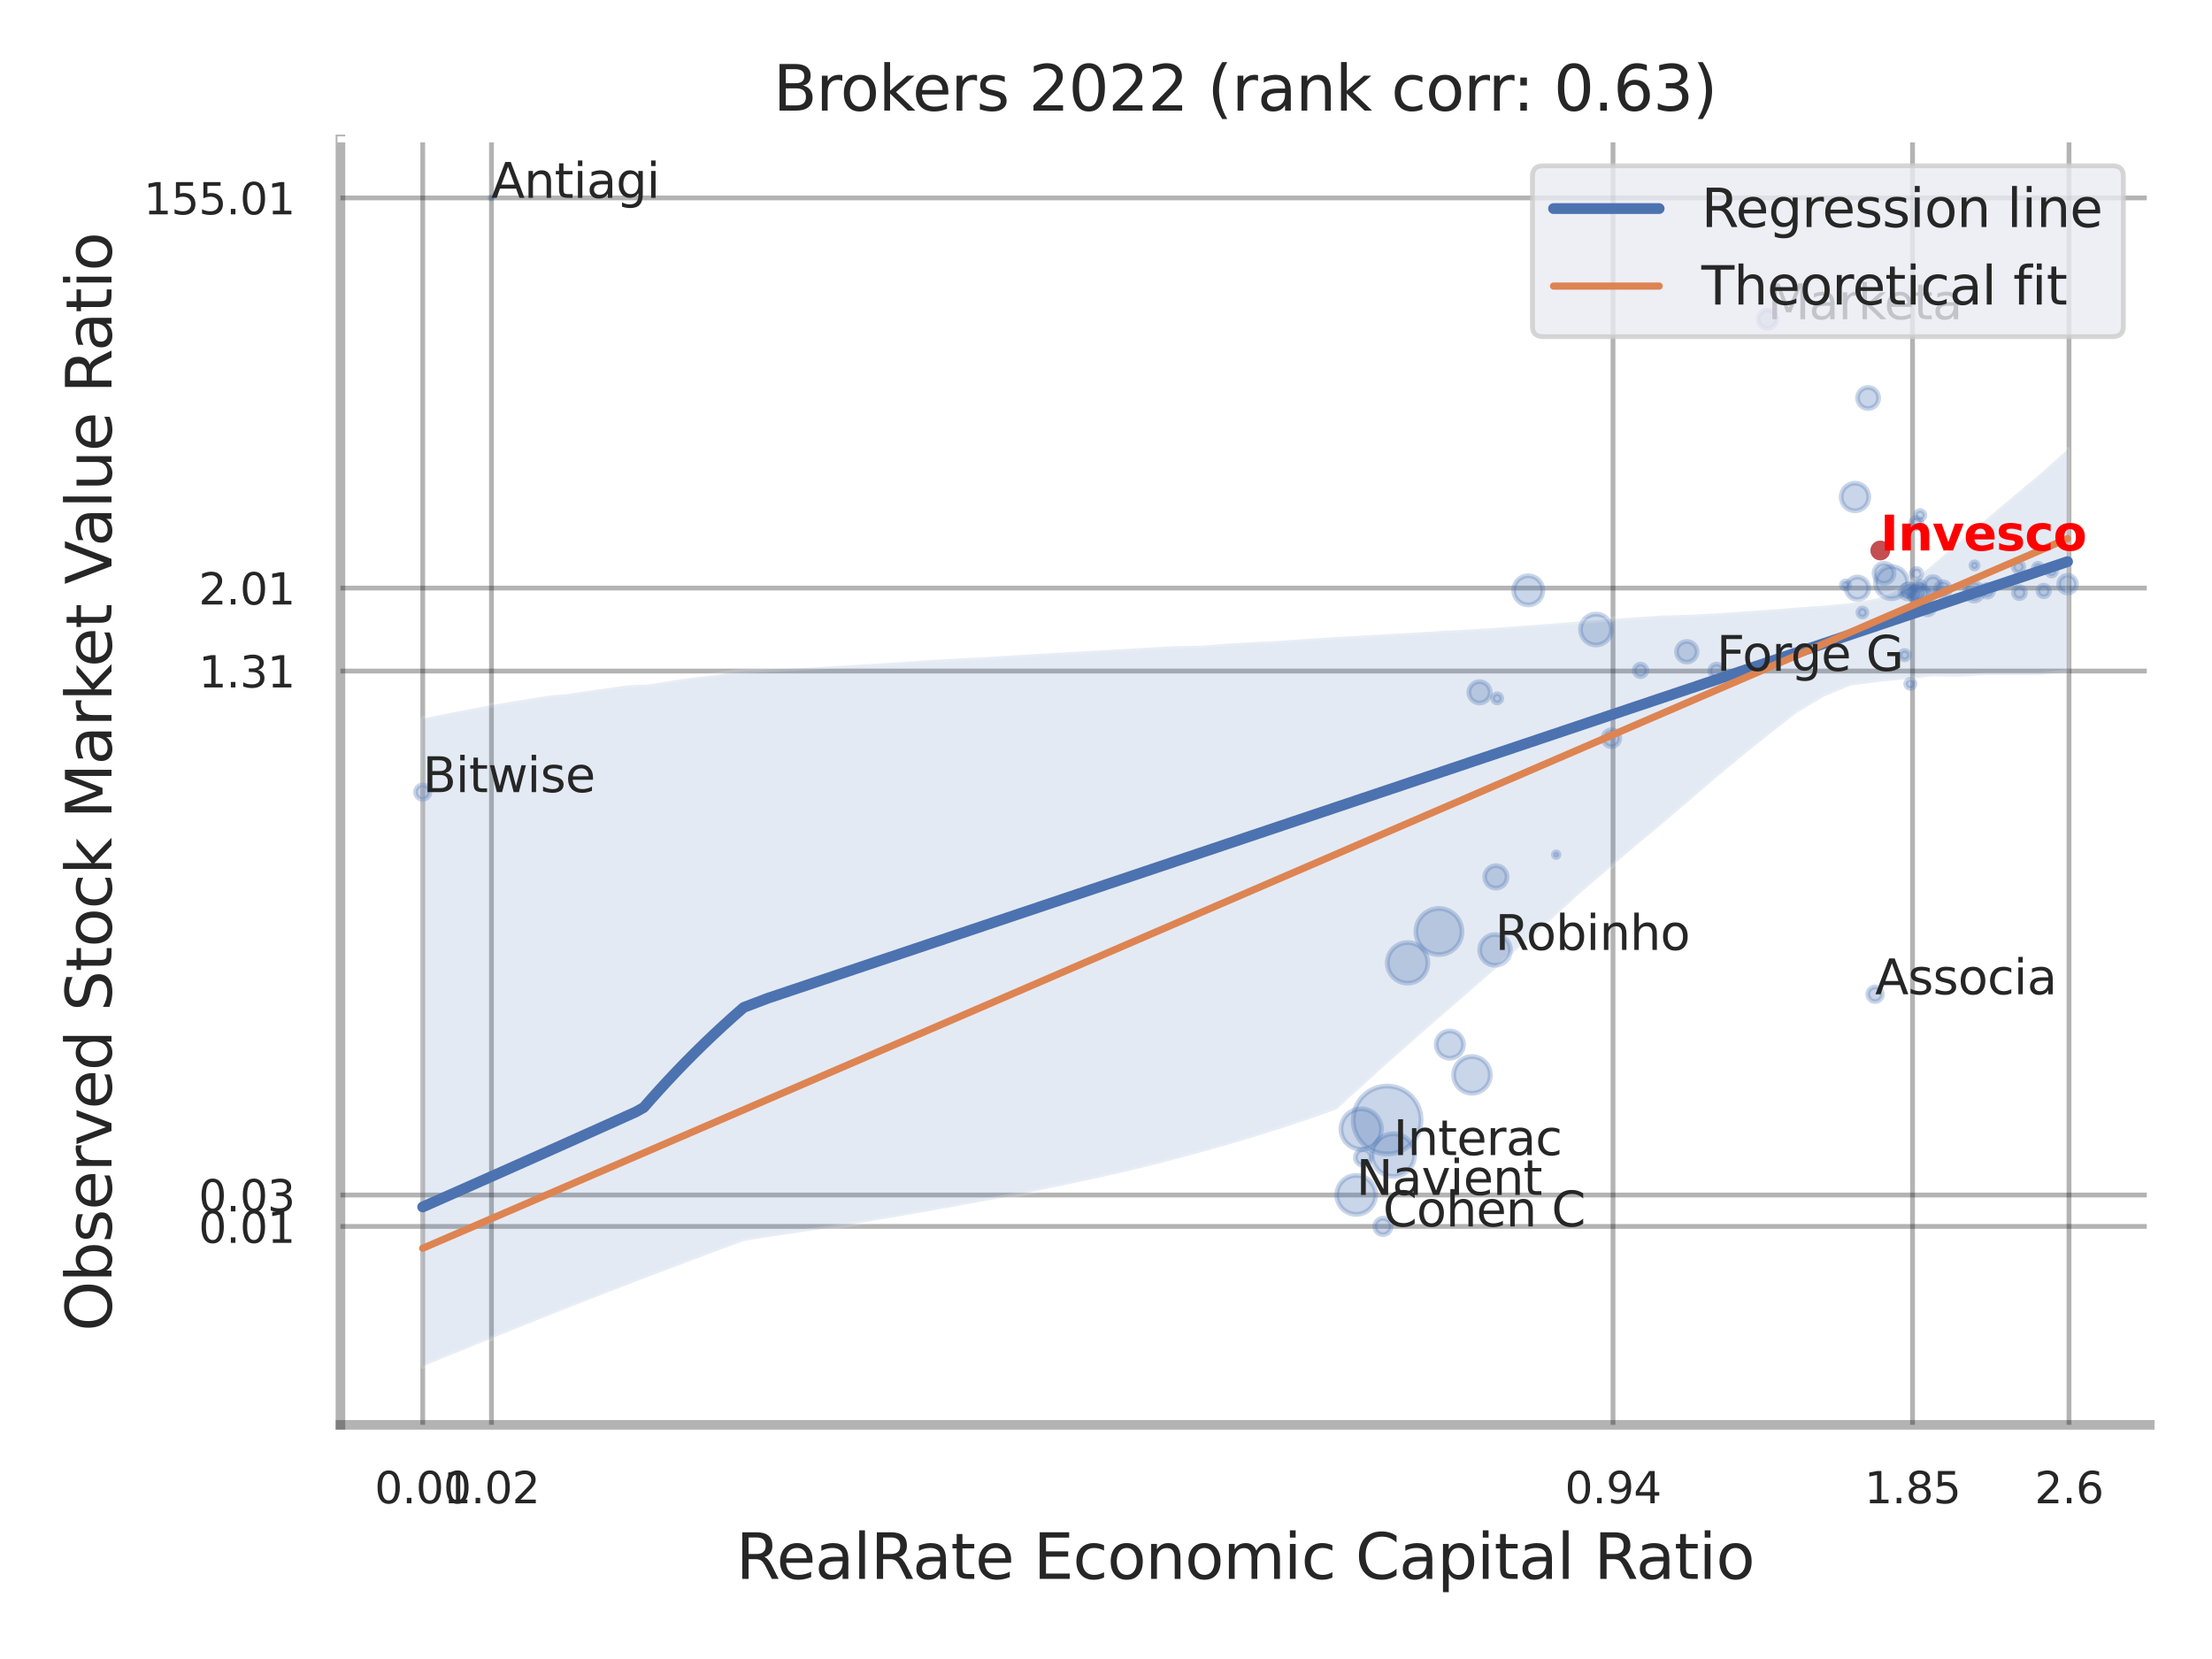 <?xml version="1.0" encoding="utf-8" standalone="no"?>
<!DOCTYPE svg PUBLIC "-//W3C//DTD SVG 1.1//EN"
  "http://www.w3.org/Graphics/SVG/1.1/DTD/svg11.dtd">
<svg xmlns:xlink="http://www.w3.org/1999/xlink" width="460.8pt" height="345.6pt" viewBox="0 0 460.8 345.6" xmlns="http://www.w3.org/2000/svg" version="1.1">
 <defs>
  <style type="text/css">*{stroke-linejoin: round; stroke-linecap: butt}</style>
 </defs>
 <g id="figure_1">
  <g id="patch_1">
   <path d="M 0 345.6 
L 460.8 345.6 
L 460.8 0 
L 0 0 
z
" style="fill: #ffffff"/>
  </g>
  <g id="axes_1">
   <g id="patch_2">
    <path d="M 70.92 296.82 
L 447.84 296.82 
L 447.84 29.04 
L 70.92 29.04 
z
" style="fill: #ffffff"/>
   </g>
   <g id="matplotlib.axis_1">
    <g id="xtick_1">
     <g id="line2d_1">
      <path d="M 88.062 296.82 
L 88.062 29.04 
" clip-path="url(#pde149dd210)" style="fill: none; stroke: #000000; stroke-opacity: 0.3; stroke-linecap: round"/>
     </g>
     <g id="text_1">
      <!-- 0.01 -->
      <g style="fill: #262626" transform="translate(78.042 313.159) scale(0.09 -0.09)">
       <defs>
        <path id="DejaVuSans-30" d="M 2034 4250 
Q 1547 4250 1301 3770 
Q 1056 3291 1056 2328 
Q 1056 1369 1301 889 
Q 1547 409 2034 409 
Q 2525 409 2770 889 
Q 3016 1369 3016 2328 
Q 3016 3291 2770 3770 
Q 2525 4250 2034 4250 
z
M 2034 4750 
Q 2819 4750 3233 4129 
Q 3647 3509 3647 2328 
Q 3647 1150 3233 529 
Q 2819 -91 2034 -91 
Q 1250 -91 836 529 
Q 422 1150 422 2328 
Q 422 3509 836 4129 
Q 1250 4750 2034 4750 
z
" transform="scale(0.016)"/>
        <path id="DejaVuSans-2e" d="M 684 794 
L 1344 794 
L 1344 0 
L 684 0 
L 684 794 
z
" transform="scale(0.016)"/>
        <path id="DejaVuSans-31" d="M 794 531 
L 1825 531 
L 1825 4091 
L 703 3866 
L 703 4441 
L 1819 4666 
L 2450 4666 
L 2450 531 
L 3481 531 
L 3481 0 
L 794 0 
L 794 531 
z
" transform="scale(0.016)"/>
       </defs>
       <use xlink:href="#DejaVuSans-30"/>
       <use xlink:href="#DejaVuSans-2e" x="63.623"/>
       <use xlink:href="#DejaVuSans-30" x="95.41"/>
       <use xlink:href="#DejaVuSans-31" x="159.033"/>
      </g>
     </g>
    </g>
    <g id="xtick_2">
     <g id="line2d_2">
      <path d="M 102.383 296.82 
L 102.383 29.04 
" clip-path="url(#pde149dd210)" style="fill: none; stroke: #000000; stroke-opacity: 0.3; stroke-linecap: round"/>
     </g>
     <g id="text_2">
      <!-- 0.02 -->
      <g style="fill: #262626" transform="translate(92.363 313.159) scale(0.09 -0.09)">
       <defs>
        <path id="DejaVuSans-32" d="M 1228 531 
L 3431 531 
L 3431 0 
L 469 0 
L 469 531 
Q 828 903 1448 1529 
Q 2069 2156 2228 2338 
Q 2531 2678 2651 2914 
Q 2772 3150 2772 3378 
Q 2772 3750 2511 3984 
Q 2250 4219 1831 4219 
Q 1534 4219 1204 4116 
Q 875 4013 500 3803 
L 500 4441 
Q 881 4594 1212 4672 
Q 1544 4750 1819 4750 
Q 2544 4750 2975 4387 
Q 3406 4025 3406 3419 
Q 3406 3131 3298 2873 
Q 3191 2616 2906 2266 
Q 2828 2175 2409 1742 
Q 1991 1309 1228 531 
z
" transform="scale(0.016)"/>
       </defs>
       <use xlink:href="#DejaVuSans-30"/>
       <use xlink:href="#DejaVuSans-2e" x="63.623"/>
       <use xlink:href="#DejaVuSans-30" x="95.41"/>
       <use xlink:href="#DejaVuSans-32" x="159.033"/>
      </g>
     </g>
    </g>
    <g id="xtick_3">
     <g id="line2d_3">
      <path d="M 336.019 296.82 
L 336.019 29.04 
" clip-path="url(#pde149dd210)" style="fill: none; stroke: #000000; stroke-opacity: 0.3; stroke-linecap: round"/>
     </g>
     <g id="text_3">
      <!-- 0.94 -->
      <g style="fill: #262626" transform="translate(325.999 313.159) scale(0.09 -0.09)">
       <defs>
        <path id="DejaVuSans-39" d="M 703 97 
L 703 672 
Q 941 559 1184 500 
Q 1428 441 1663 441 
Q 2288 441 2617 861 
Q 2947 1281 2994 2138 
Q 2813 1869 2534 1725 
Q 2256 1581 1919 1581 
Q 1219 1581 811 2004 
Q 403 2428 403 3163 
Q 403 3881 828 4315 
Q 1253 4750 1959 4750 
Q 2769 4750 3195 4129 
Q 3622 3509 3622 2328 
Q 3622 1225 3098 567 
Q 2575 -91 1691 -91 
Q 1453 -91 1209 -44 
Q 966 3 703 97 
z
M 1959 2075 
Q 2384 2075 2632 2365 
Q 2881 2656 2881 3163 
Q 2881 3666 2632 3958 
Q 2384 4250 1959 4250 
Q 1534 4250 1286 3958 
Q 1038 3666 1038 3163 
Q 1038 2656 1286 2365 
Q 1534 2075 1959 2075 
z
" transform="scale(0.016)"/>
        <path id="DejaVuSans-34" d="M 2419 4116 
L 825 1625 
L 2419 1625 
L 2419 4116 
z
M 2253 4666 
L 3047 4666 
L 3047 1625 
L 3713 1625 
L 3713 1100 
L 3047 1100 
L 3047 0 
L 2419 0 
L 2419 1100 
L 313 1100 
L 313 1709 
L 2253 4666 
z
" transform="scale(0.016)"/>
       </defs>
       <use xlink:href="#DejaVuSans-30"/>
       <use xlink:href="#DejaVuSans-2e" x="63.623"/>
       <use xlink:href="#DejaVuSans-39" x="95.41"/>
       <use xlink:href="#DejaVuSans-34" x="159.033"/>
      </g>
     </g>
    </g>
    <g id="xtick_4">
     <g id="line2d_4">
      <path d="M 398.415 296.82 
L 398.415 29.04 
" clip-path="url(#pde149dd210)" style="fill: none; stroke: #000000; stroke-opacity: 0.3; stroke-linecap: round"/>
     </g>
     <g id="text_4">
      <!-- 1.85 -->
      <g style="fill: #262626" transform="translate(388.395 313.159) scale(0.09 -0.09)">
       <defs>
        <path id="DejaVuSans-38" d="M 2034 2216 
Q 1584 2216 1326 1975 
Q 1069 1734 1069 1313 
Q 1069 891 1326 650 
Q 1584 409 2034 409 
Q 2484 409 2743 651 
Q 3003 894 3003 1313 
Q 3003 1734 2745 1975 
Q 2488 2216 2034 2216 
z
M 1403 2484 
Q 997 2584 770 2862 
Q 544 3141 544 3541 
Q 544 4100 942 4425 
Q 1341 4750 2034 4750 
Q 2731 4750 3128 4425 
Q 3525 4100 3525 3541 
Q 3525 3141 3298 2862 
Q 3072 2584 2669 2484 
Q 3125 2378 3379 2068 
Q 3634 1759 3634 1313 
Q 3634 634 3220 271 
Q 2806 -91 2034 -91 
Q 1263 -91 848 271 
Q 434 634 434 1313 
Q 434 1759 690 2068 
Q 947 2378 1403 2484 
z
M 1172 3481 
Q 1172 3119 1398 2916 
Q 1625 2713 2034 2713 
Q 2441 2713 2670 2916 
Q 2900 3119 2900 3481 
Q 2900 3844 2670 4047 
Q 2441 4250 2034 4250 
Q 1625 4250 1398 4047 
Q 1172 3844 1172 3481 
z
" transform="scale(0.016)"/>
        <path id="DejaVuSans-35" d="M 691 4666 
L 3169 4666 
L 3169 4134 
L 1269 4134 
L 1269 2991 
Q 1406 3038 1543 3061 
Q 1681 3084 1819 3084 
Q 2600 3084 3056 2656 
Q 3513 2228 3513 1497 
Q 3513 744 3044 326 
Q 2575 -91 1722 -91 
Q 1428 -91 1123 -41 
Q 819 9 494 109 
L 494 744 
Q 775 591 1075 516 
Q 1375 441 1709 441 
Q 2250 441 2565 725 
Q 2881 1009 2881 1497 
Q 2881 1984 2565 2268 
Q 2250 2553 1709 2553 
Q 1456 2553 1204 2497 
Q 953 2441 691 2322 
L 691 4666 
z
" transform="scale(0.016)"/>
       </defs>
       <use xlink:href="#DejaVuSans-31"/>
       <use xlink:href="#DejaVuSans-2e" x="63.623"/>
       <use xlink:href="#DejaVuSans-38" x="95.41"/>
       <use xlink:href="#DejaVuSans-35" x="159.033"/>
      </g>
     </g>
    </g>
    <g id="xtick_5">
     <g id="line2d_5">
      <path d="M 431.01 296.82 
L 431.01 29.04 
" clip-path="url(#pde149dd210)" style="fill: none; stroke: #000000; stroke-opacity: 0.3; stroke-linecap: round"/>
     </g>
     <g id="text_5">
      <!-- 2.6 -->
      <g style="fill: #262626" transform="translate(423.854 313.159) scale(0.09 -0.09)">
       <defs>
        <path id="DejaVuSans-36" d="M 2113 2584 
Q 1688 2584 1439 2293 
Q 1191 2003 1191 1497 
Q 1191 994 1439 701 
Q 1688 409 2113 409 
Q 2538 409 2786 701 
Q 3034 994 3034 1497 
Q 3034 2003 2786 2293 
Q 2538 2584 2113 2584 
z
M 3366 4563 
L 3366 3988 
Q 3128 4100 2886 4159 
Q 2644 4219 2406 4219 
Q 1781 4219 1451 3797 
Q 1122 3375 1075 2522 
Q 1259 2794 1537 2939 
Q 1816 3084 2150 3084 
Q 2853 3084 3261 2657 
Q 3669 2231 3669 1497 
Q 3669 778 3244 343 
Q 2819 -91 2113 -91 
Q 1303 -91 875 529 
Q 447 1150 447 2328 
Q 447 3434 972 4092 
Q 1497 4750 2381 4750 
Q 2619 4750 2861 4703 
Q 3103 4656 3366 4563 
z
" transform="scale(0.016)"/>
       </defs>
       <use xlink:href="#DejaVuSans-32"/>
       <use xlink:href="#DejaVuSans-2e" x="63.623"/>
       <use xlink:href="#DejaVuSans-36" x="95.41"/>
      </g>
     </g>
    </g>
    <g id="xtick_6"/>
    <g id="xtick_7"/>
    <g id="text_6">
     <!-- RealRate Economic Capital Ratio -->
     <g style="fill: #262626" transform="translate(153.326 328.908) scale(0.13 -0.13)">
      <defs>
       <path id="DejaVuSans-52" d="M 2841 2188 
Q 3044 2119 3236 1894 
Q 3428 1669 3622 1275 
L 4263 0 
L 3584 0 
L 2988 1197 
Q 2756 1666 2539 1819 
Q 2322 1972 1947 1972 
L 1259 1972 
L 1259 0 
L 628 0 
L 628 4666 
L 2053 4666 
Q 2853 4666 3247 4331 
Q 3641 3997 3641 3322 
Q 3641 2881 3436 2590 
Q 3231 2300 2841 2188 
z
M 1259 4147 
L 1259 2491 
L 2053 2491 
Q 2509 2491 2742 2702 
Q 2975 2913 2975 3322 
Q 2975 3731 2742 3939 
Q 2509 4147 2053 4147 
L 1259 4147 
z
" transform="scale(0.016)"/>
       <path id="DejaVuSans-65" d="M 3597 1894 
L 3597 1613 
L 953 1613 
Q 991 1019 1311 708 
Q 1631 397 2203 397 
Q 2534 397 2845 478 
Q 3156 559 3463 722 
L 3463 178 
Q 3153 47 2828 -22 
Q 2503 -91 2169 -91 
Q 1331 -91 842 396 
Q 353 884 353 1716 
Q 353 2575 817 3079 
Q 1281 3584 2069 3584 
Q 2775 3584 3186 3129 
Q 3597 2675 3597 1894 
z
M 3022 2063 
Q 3016 2534 2758 2815 
Q 2500 3097 2075 3097 
Q 1594 3097 1305 2825 
Q 1016 2553 972 2059 
L 3022 2063 
z
" transform="scale(0.016)"/>
       <path id="DejaVuSans-61" d="M 2194 1759 
Q 1497 1759 1228 1600 
Q 959 1441 959 1056 
Q 959 750 1161 570 
Q 1363 391 1709 391 
Q 2188 391 2477 730 
Q 2766 1069 2766 1631 
L 2766 1759 
L 2194 1759 
z
M 3341 1997 
L 3341 0 
L 2766 0 
L 2766 531 
Q 2569 213 2275 61 
Q 1981 -91 1556 -91 
Q 1019 -91 701 211 
Q 384 513 384 1019 
Q 384 1609 779 1909 
Q 1175 2209 1959 2209 
L 2766 2209 
L 2766 2266 
Q 2766 2663 2505 2880 
Q 2244 3097 1772 3097 
Q 1472 3097 1187 3025 
Q 903 2953 641 2809 
L 641 3341 
Q 956 3463 1253 3523 
Q 1550 3584 1831 3584 
Q 2591 3584 2966 3190 
Q 3341 2797 3341 1997 
z
" transform="scale(0.016)"/>
       <path id="DejaVuSans-6c" d="M 603 4863 
L 1178 4863 
L 1178 0 
L 603 0 
L 603 4863 
z
" transform="scale(0.016)"/>
       <path id="DejaVuSans-74" d="M 1172 4494 
L 1172 3500 
L 2356 3500 
L 2356 3053 
L 1172 3053 
L 1172 1153 
Q 1172 725 1289 603 
Q 1406 481 1766 481 
L 2356 481 
L 2356 0 
L 1766 0 
Q 1100 0 847 248 
Q 594 497 594 1153 
L 594 3053 
L 172 3053 
L 172 3500 
L 594 3500 
L 594 4494 
L 1172 4494 
z
" transform="scale(0.016)"/>
       <path id="DejaVuSans-20" transform="scale(0.016)"/>
       <path id="DejaVuSans-45" d="M 628 4666 
L 3578 4666 
L 3578 4134 
L 1259 4134 
L 1259 2753 
L 3481 2753 
L 3481 2222 
L 1259 2222 
L 1259 531 
L 3634 531 
L 3634 0 
L 628 0 
L 628 4666 
z
" transform="scale(0.016)"/>
       <path id="DejaVuSans-63" d="M 3122 3366 
L 3122 2828 
Q 2878 2963 2633 3030 
Q 2388 3097 2138 3097 
Q 1578 3097 1268 2742 
Q 959 2388 959 1747 
Q 959 1106 1268 751 
Q 1578 397 2138 397 
Q 2388 397 2633 464 
Q 2878 531 3122 666 
L 3122 134 
Q 2881 22 2623 -34 
Q 2366 -91 2075 -91 
Q 1284 -91 818 406 
Q 353 903 353 1747 
Q 353 2603 823 3093 
Q 1294 3584 2113 3584 
Q 2378 3584 2631 3529 
Q 2884 3475 3122 3366 
z
" transform="scale(0.016)"/>
       <path id="DejaVuSans-6f" d="M 1959 3097 
Q 1497 3097 1228 2736 
Q 959 2375 959 1747 
Q 959 1119 1226 758 
Q 1494 397 1959 397 
Q 2419 397 2687 759 
Q 2956 1122 2956 1747 
Q 2956 2369 2687 2733 
Q 2419 3097 1959 3097 
z
M 1959 3584 
Q 2709 3584 3137 3096 
Q 3566 2609 3566 1747 
Q 3566 888 3137 398 
Q 2709 -91 1959 -91 
Q 1206 -91 779 398 
Q 353 888 353 1747 
Q 353 2609 779 3096 
Q 1206 3584 1959 3584 
z
" transform="scale(0.016)"/>
       <path id="DejaVuSans-6e" d="M 3513 2113 
L 3513 0 
L 2938 0 
L 2938 2094 
Q 2938 2591 2744 2837 
Q 2550 3084 2163 3084 
Q 1697 3084 1428 2787 
Q 1159 2491 1159 1978 
L 1159 0 
L 581 0 
L 581 3500 
L 1159 3500 
L 1159 2956 
Q 1366 3272 1645 3428 
Q 1925 3584 2291 3584 
Q 2894 3584 3203 3211 
Q 3513 2838 3513 2113 
z
" transform="scale(0.016)"/>
       <path id="DejaVuSans-6d" d="M 3328 2828 
Q 3544 3216 3844 3400 
Q 4144 3584 4550 3584 
Q 5097 3584 5394 3201 
Q 5691 2819 5691 2113 
L 5691 0 
L 5113 0 
L 5113 2094 
Q 5113 2597 4934 2840 
Q 4756 3084 4391 3084 
Q 3944 3084 3684 2787 
Q 3425 2491 3425 1978 
L 3425 0 
L 2847 0 
L 2847 2094 
Q 2847 2600 2669 2842 
Q 2491 3084 2119 3084 
Q 1678 3084 1418 2786 
Q 1159 2488 1159 1978 
L 1159 0 
L 581 0 
L 581 3500 
L 1159 3500 
L 1159 2956 
Q 1356 3278 1631 3431 
Q 1906 3584 2284 3584 
Q 2666 3584 2933 3390 
Q 3200 3197 3328 2828 
z
" transform="scale(0.016)"/>
       <path id="DejaVuSans-69" d="M 603 3500 
L 1178 3500 
L 1178 0 
L 603 0 
L 603 3500 
z
M 603 4863 
L 1178 4863 
L 1178 4134 
L 603 4134 
L 603 4863 
z
" transform="scale(0.016)"/>
       <path id="DejaVuSans-43" d="M 4122 4306 
L 4122 3641 
Q 3803 3938 3442 4084 
Q 3081 4231 2675 4231 
Q 1875 4231 1450 3742 
Q 1025 3253 1025 2328 
Q 1025 1406 1450 917 
Q 1875 428 2675 428 
Q 3081 428 3442 575 
Q 3803 722 4122 1019 
L 4122 359 
Q 3791 134 3420 21 
Q 3050 -91 2638 -91 
Q 1578 -91 968 557 
Q 359 1206 359 2328 
Q 359 3453 968 4101 
Q 1578 4750 2638 4750 
Q 3056 4750 3426 4639 
Q 3797 4528 4122 4306 
z
" transform="scale(0.016)"/>
       <path id="DejaVuSans-70" d="M 1159 525 
L 1159 -1331 
L 581 -1331 
L 581 3500 
L 1159 3500 
L 1159 2969 
Q 1341 3281 1617 3432 
Q 1894 3584 2278 3584 
Q 2916 3584 3314 3078 
Q 3713 2572 3713 1747 
Q 3713 922 3314 415 
Q 2916 -91 2278 -91 
Q 1894 -91 1617 61 
Q 1341 213 1159 525 
z
M 3116 1747 
Q 3116 2381 2855 2742 
Q 2594 3103 2138 3103 
Q 1681 3103 1420 2742 
Q 1159 2381 1159 1747 
Q 1159 1113 1420 752 
Q 1681 391 2138 391 
Q 2594 391 2855 752 
Q 3116 1113 3116 1747 
z
" transform="scale(0.016)"/>
      </defs>
      <use xlink:href="#DejaVuSans-52"/>
      <use xlink:href="#DejaVuSans-65" x="64.982"/>
      <use xlink:href="#DejaVuSans-61" x="126.506"/>
      <use xlink:href="#DejaVuSans-6c" x="187.785"/>
      <use xlink:href="#DejaVuSans-52" x="215.568"/>
      <use xlink:href="#DejaVuSans-61" x="282.801"/>
      <use xlink:href="#DejaVuSans-74" x="344.08"/>
      <use xlink:href="#DejaVuSans-65" x="383.289"/>
      <use xlink:href="#DejaVuSans-20" x="444.812"/>
      <use xlink:href="#DejaVuSans-45" x="476.6"/>
      <use xlink:href="#DejaVuSans-63" x="539.783"/>
      <use xlink:href="#DejaVuSans-6f" x="594.764"/>
      <use xlink:href="#DejaVuSans-6e" x="655.945"/>
      <use xlink:href="#DejaVuSans-6f" x="719.324"/>
      <use xlink:href="#DejaVuSans-6d" x="780.506"/>
      <use xlink:href="#DejaVuSans-69" x="877.918"/>
      <use xlink:href="#DejaVuSans-63" x="905.701"/>
      <use xlink:href="#DejaVuSans-20" x="960.682"/>
      <use xlink:href="#DejaVuSans-43" x="992.469"/>
      <use xlink:href="#DejaVuSans-61" x="1062.293"/>
      <use xlink:href="#DejaVuSans-70" x="1123.572"/>
      <use xlink:href="#DejaVuSans-69" x="1187.049"/>
      <use xlink:href="#DejaVuSans-74" x="1214.832"/>
      <use xlink:href="#DejaVuSans-61" x="1254.041"/>
      <use xlink:href="#DejaVuSans-6c" x="1315.32"/>
      <use xlink:href="#DejaVuSans-20" x="1343.104"/>
      <use xlink:href="#DejaVuSans-52" x="1374.891"/>
      <use xlink:href="#DejaVuSans-61" x="1442.123"/>
      <use xlink:href="#DejaVuSans-74" x="1503.402"/>
      <use xlink:href="#DejaVuSans-69" x="1542.611"/>
      <use xlink:href="#DejaVuSans-6f" x="1570.395"/>
     </g>
    </g>
   </g>
   <g id="matplotlib.axis_2">
    <g id="ytick_1">
     <g id="line2d_6">
      <path d="M 70.92 255.487 
L 447.84 255.487 
" clip-path="url(#pde149dd210)" style="fill: none; stroke: #000000; stroke-opacity: 0.3; stroke-linecap: round"/>
     </g>
     <g id="text_7">
      <!-- 0.01 -->
      <g style="fill: #262626" transform="translate(41.381 258.906) scale(0.09 -0.09)">
       <use xlink:href="#DejaVuSans-30"/>
       <use xlink:href="#DejaVuSans-2e" x="63.623"/>
       <use xlink:href="#DejaVuSans-30" x="95.41"/>
       <use xlink:href="#DejaVuSans-31" x="159.033"/>
      </g>
     </g>
    </g>
    <g id="ytick_2">
     <g id="line2d_7">
      <path d="M 70.92 248.942 
L 447.84 248.942 
" clip-path="url(#pde149dd210)" style="fill: none; stroke: #000000; stroke-opacity: 0.3; stroke-linecap: round"/>
     </g>
     <g id="text_8">
      <!-- 0.03 -->
      <g style="fill: #262626" transform="translate(41.381 252.361) scale(0.09 -0.09)">
       <defs>
        <path id="DejaVuSans-33" d="M 2597 2516 
Q 3050 2419 3304 2112 
Q 3559 1806 3559 1356 
Q 3559 666 3084 287 
Q 2609 -91 1734 -91 
Q 1441 -91 1130 -33 
Q 819 25 488 141 
L 488 750 
Q 750 597 1062 519 
Q 1375 441 1716 441 
Q 2309 441 2620 675 
Q 2931 909 2931 1356 
Q 2931 1769 2642 2001 
Q 2353 2234 1838 2234 
L 1294 2234 
L 1294 2753 
L 1863 2753 
Q 2328 2753 2575 2939 
Q 2822 3125 2822 3475 
Q 2822 3834 2567 4026 
Q 2313 4219 1838 4219 
Q 1578 4219 1281 4162 
Q 984 4106 628 3988 
L 628 4550 
Q 988 4650 1302 4700 
Q 1616 4750 1894 4750 
Q 2613 4750 3031 4423 
Q 3450 4097 3450 3541 
Q 3450 3153 3228 2886 
Q 3006 2619 2597 2516 
z
" transform="scale(0.016)"/>
       </defs>
       <use xlink:href="#DejaVuSans-30"/>
       <use xlink:href="#DejaVuSans-2e" x="63.623"/>
       <use xlink:href="#DejaVuSans-30" x="95.41"/>
       <use xlink:href="#DejaVuSans-33" x="159.033"/>
      </g>
     </g>
    </g>
    <g id="ytick_3">
     <g id="line2d_8">
      <path d="M 70.92 139.787 
L 447.84 139.787 
" clip-path="url(#pde149dd210)" style="fill: none; stroke: #000000; stroke-opacity: 0.3; stroke-linecap: round"/>
     </g>
     <g id="text_9">
      <!-- 1.31 -->
      <g style="fill: #262626" transform="translate(41.381 143.206) scale(0.09 -0.09)">
       <use xlink:href="#DejaVuSans-31"/>
       <use xlink:href="#DejaVuSans-2e" x="63.623"/>
       <use xlink:href="#DejaVuSans-33" x="95.41"/>
       <use xlink:href="#DejaVuSans-31" x="159.033"/>
      </g>
     </g>
    </g>
    <g id="ytick_4">
     <g id="line2d_9">
      <path d="M 70.92 122.507 
L 447.84 122.507 
" clip-path="url(#pde149dd210)" style="fill: none; stroke: #000000; stroke-opacity: 0.3; stroke-linecap: round"/>
     </g>
     <g id="text_10">
      <!-- 2.01 -->
      <g style="fill: #262626" transform="translate(41.381 125.927) scale(0.09 -0.09)">
       <use xlink:href="#DejaVuSans-32"/>
       <use xlink:href="#DejaVuSans-2e" x="63.623"/>
       <use xlink:href="#DejaVuSans-30" x="95.41"/>
       <use xlink:href="#DejaVuSans-31" x="159.033"/>
      </g>
     </g>
    </g>
    <g id="ytick_5">
     <g id="line2d_10">
      <path d="M 70.92 41.234 
L 447.84 41.234 
" clip-path="url(#pde149dd210)" style="fill: none; stroke: #000000; stroke-opacity: 0.3; stroke-linecap: round"/>
     </g>
     <g id="text_11">
      <!-- 155.01 -->
      <g style="fill: #262626" transform="translate(29.928 44.653) scale(0.09 -0.09)">
       <use xlink:href="#DejaVuSans-31"/>
       <use xlink:href="#DejaVuSans-35" x="63.623"/>
       <use xlink:href="#DejaVuSans-35" x="127.246"/>
       <use xlink:href="#DejaVuSans-2e" x="190.869"/>
       <use xlink:href="#DejaVuSans-30" x="222.656"/>
       <use xlink:href="#DejaVuSans-31" x="286.279"/>
      </g>
     </g>
    </g>
    <g id="ytick_6"/>
    <g id="ytick_7"/>
    <g id="ytick_8"/>
    <g id="ytick_9"/>
    <g id="text_12">
     <!-- Observed Stock Market Value Ratio -->
     <g style="fill: #262626" transform="translate(23.225 277.332) rotate(-90) scale(0.13 -0.13)">
      <defs>
       <path id="DejaVuSans-4f" d="M 2522 4238 
Q 1834 4238 1429 3725 
Q 1025 3213 1025 2328 
Q 1025 1447 1429 934 
Q 1834 422 2522 422 
Q 3209 422 3611 934 
Q 4013 1447 4013 2328 
Q 4013 3213 3611 3725 
Q 3209 4238 2522 4238 
z
M 2522 4750 
Q 3503 4750 4090 4092 
Q 4678 3434 4678 2328 
Q 4678 1225 4090 567 
Q 3503 -91 2522 -91 
Q 1538 -91 948 565 
Q 359 1222 359 2328 
Q 359 3434 948 4092 
Q 1538 4750 2522 4750 
z
" transform="scale(0.016)"/>
       <path id="DejaVuSans-62" d="M 3116 1747 
Q 3116 2381 2855 2742 
Q 2594 3103 2138 3103 
Q 1681 3103 1420 2742 
Q 1159 2381 1159 1747 
Q 1159 1113 1420 752 
Q 1681 391 2138 391 
Q 2594 391 2855 752 
Q 3116 1113 3116 1747 
z
M 1159 2969 
Q 1341 3281 1617 3432 
Q 1894 3584 2278 3584 
Q 2916 3584 3314 3078 
Q 3713 2572 3713 1747 
Q 3713 922 3314 415 
Q 2916 -91 2278 -91 
Q 1894 -91 1617 61 
Q 1341 213 1159 525 
L 1159 0 
L 581 0 
L 581 4863 
L 1159 4863 
L 1159 2969 
z
" transform="scale(0.016)"/>
       <path id="DejaVuSans-73" d="M 2834 3397 
L 2834 2853 
Q 2591 2978 2328 3040 
Q 2066 3103 1784 3103 
Q 1356 3103 1142 2972 
Q 928 2841 928 2578 
Q 928 2378 1081 2264 
Q 1234 2150 1697 2047 
L 1894 2003 
Q 2506 1872 2764 1633 
Q 3022 1394 3022 966 
Q 3022 478 2636 193 
Q 2250 -91 1575 -91 
Q 1294 -91 989 -36 
Q 684 19 347 128 
L 347 722 
Q 666 556 975 473 
Q 1284 391 1588 391 
Q 1994 391 2212 530 
Q 2431 669 2431 922 
Q 2431 1156 2273 1281 
Q 2116 1406 1581 1522 
L 1381 1569 
Q 847 1681 609 1914 
Q 372 2147 372 2553 
Q 372 3047 722 3315 
Q 1072 3584 1716 3584 
Q 2034 3584 2315 3537 
Q 2597 3491 2834 3397 
z
" transform="scale(0.016)"/>
       <path id="DejaVuSans-72" d="M 2631 2963 
Q 2534 3019 2420 3045 
Q 2306 3072 2169 3072 
Q 1681 3072 1420 2755 
Q 1159 2438 1159 1844 
L 1159 0 
L 581 0 
L 581 3500 
L 1159 3500 
L 1159 2956 
Q 1341 3275 1631 3429 
Q 1922 3584 2338 3584 
Q 2397 3584 2469 3576 
Q 2541 3569 2628 3553 
L 2631 2963 
z
" transform="scale(0.016)"/>
       <path id="DejaVuSans-76" d="M 191 3500 
L 800 3500 
L 1894 563 
L 2988 3500 
L 3597 3500 
L 2284 0 
L 1503 0 
L 191 3500 
z
" transform="scale(0.016)"/>
       <path id="DejaVuSans-64" d="M 2906 2969 
L 2906 4863 
L 3481 4863 
L 3481 0 
L 2906 0 
L 2906 525 
Q 2725 213 2448 61 
Q 2172 -91 1784 -91 
Q 1150 -91 751 415 
Q 353 922 353 1747 
Q 353 2572 751 3078 
Q 1150 3584 1784 3584 
Q 2172 3584 2448 3432 
Q 2725 3281 2906 2969 
z
M 947 1747 
Q 947 1113 1208 752 
Q 1469 391 1925 391 
Q 2381 391 2643 752 
Q 2906 1113 2906 1747 
Q 2906 2381 2643 2742 
Q 2381 3103 1925 3103 
Q 1469 3103 1208 2742 
Q 947 2381 947 1747 
z
" transform="scale(0.016)"/>
       <path id="DejaVuSans-53" d="M 3425 4513 
L 3425 3897 
Q 3066 4069 2747 4153 
Q 2428 4238 2131 4238 
Q 1616 4238 1336 4038 
Q 1056 3838 1056 3469 
Q 1056 3159 1242 3001 
Q 1428 2844 1947 2747 
L 2328 2669 
Q 3034 2534 3370 2195 
Q 3706 1856 3706 1288 
Q 3706 609 3251 259 
Q 2797 -91 1919 -91 
Q 1588 -91 1214 -16 
Q 841 59 441 206 
L 441 856 
Q 825 641 1194 531 
Q 1563 422 1919 422 
Q 2459 422 2753 634 
Q 3047 847 3047 1241 
Q 3047 1584 2836 1778 
Q 2625 1972 2144 2069 
L 1759 2144 
Q 1053 2284 737 2584 
Q 422 2884 422 3419 
Q 422 4038 858 4394 
Q 1294 4750 2059 4750 
Q 2388 4750 2728 4690 
Q 3069 4631 3425 4513 
z
" transform="scale(0.016)"/>
       <path id="DejaVuSans-6b" d="M 581 4863 
L 1159 4863 
L 1159 1991 
L 2875 3500 
L 3609 3500 
L 1753 1863 
L 3688 0 
L 2938 0 
L 1159 1709 
L 1159 0 
L 581 0 
L 581 4863 
z
" transform="scale(0.016)"/>
       <path id="DejaVuSans-4d" d="M 628 4666 
L 1569 4666 
L 2759 1491 
L 3956 4666 
L 4897 4666 
L 4897 0 
L 4281 0 
L 4281 4097 
L 3078 897 
L 2444 897 
L 1241 4097 
L 1241 0 
L 628 0 
L 628 4666 
z
" transform="scale(0.016)"/>
       <path id="DejaVuSans-56" d="M 1831 0 
L 50 4666 
L 709 4666 
L 2188 738 
L 3669 4666 
L 4325 4666 
L 2547 0 
L 1831 0 
z
" transform="scale(0.016)"/>
       <path id="DejaVuSans-75" d="M 544 1381 
L 544 3500 
L 1119 3500 
L 1119 1403 
Q 1119 906 1312 657 
Q 1506 409 1894 409 
Q 2359 409 2629 706 
Q 2900 1003 2900 1516 
L 2900 3500 
L 3475 3500 
L 3475 0 
L 2900 0 
L 2900 538 
Q 2691 219 2414 64 
Q 2138 -91 1772 -91 
Q 1169 -91 856 284 
Q 544 659 544 1381 
z
M 1991 3584 
L 1991 3584 
z
" transform="scale(0.016)"/>
      </defs>
      <use xlink:href="#DejaVuSans-4f"/>
      <use xlink:href="#DejaVuSans-62" x="78.711"/>
      <use xlink:href="#DejaVuSans-73" x="142.188"/>
      <use xlink:href="#DejaVuSans-65" x="194.287"/>
      <use xlink:href="#DejaVuSans-72" x="255.811"/>
      <use xlink:href="#DejaVuSans-76" x="296.924"/>
      <use xlink:href="#DejaVuSans-65" x="356.104"/>
      <use xlink:href="#DejaVuSans-64" x="417.627"/>
      <use xlink:href="#DejaVuSans-20" x="481.104"/>
      <use xlink:href="#DejaVuSans-53" x="512.891"/>
      <use xlink:href="#DejaVuSans-74" x="576.367"/>
      <use xlink:href="#DejaVuSans-6f" x="615.576"/>
      <use xlink:href="#DejaVuSans-63" x="676.758"/>
      <use xlink:href="#DejaVuSans-6b" x="731.738"/>
      <use xlink:href="#DejaVuSans-20" x="789.648"/>
      <use xlink:href="#DejaVuSans-4d" x="821.436"/>
      <use xlink:href="#DejaVuSans-61" x="907.715"/>
      <use xlink:href="#DejaVuSans-72" x="968.994"/>
      <use xlink:href="#DejaVuSans-6b" x="1010.107"/>
      <use xlink:href="#DejaVuSans-65" x="1064.393"/>
      <use xlink:href="#DejaVuSans-74" x="1125.916"/>
      <use xlink:href="#DejaVuSans-20" x="1165.125"/>
      <use xlink:href="#DejaVuSans-56" x="1196.912"/>
      <use xlink:href="#DejaVuSans-61" x="1257.57"/>
      <use xlink:href="#DejaVuSans-6c" x="1318.85"/>
      <use xlink:href="#DejaVuSans-75" x="1346.633"/>
      <use xlink:href="#DejaVuSans-65" x="1410.012"/>
      <use xlink:href="#DejaVuSans-20" x="1471.535"/>
      <use xlink:href="#DejaVuSans-52" x="1503.322"/>
      <use xlink:href="#DejaVuSans-61" x="1570.555"/>
      <use xlink:href="#DejaVuSans-74" x="1631.834"/>
      <use xlink:href="#DejaVuSans-69" x="1671.043"/>
      <use xlink:href="#DejaVuSans-6f" x="1698.826"/>
     </g>
    </g>
   </g>
   <g id="PathCollection_1">
    <path d="M 284 242.765 
C 284.434 242.765 284.85 242.593 285.157 242.286 
C 285.464 241.979 285.636 241.563 285.636 241.129 
C 285.636 240.695 285.464 240.279 285.157 239.972 
C 284.85 239.665 284.434 239.493 284 239.493 
C 283.566 239.493 283.15 239.665 282.843 239.972 
C 282.536 240.279 282.364 240.695 282.364 241.129 
C 282.364 241.563 282.536 241.979 282.843 242.286 
C 283.15 242.593 283.566 242.765 284 242.765 
z
" clip-path="url(#pde149dd210)" style="fill: #4c72b0; fill-opacity: 0.3; stroke: #4c72b0; stroke-opacity: 0.3"/>
    <path d="M 306.643 227.749 
C 307.657 227.749 308.63 227.346 309.347 226.629 
C 310.064 225.912 310.467 224.94 310.467 223.926 
C 310.467 222.912 310.064 221.939 309.347 221.222 
C 308.63 220.505 307.657 220.102 306.643 220.102 
C 305.629 220.102 304.657 220.505 303.94 221.222 
C 303.223 221.939 302.82 222.912 302.82 223.926 
C 302.82 224.94 303.223 225.912 303.94 226.629 
C 304.657 227.346 305.629 227.749 306.643 227.749 
z
" clip-path="url(#pde149dd210)" style="fill: #4c72b0; fill-opacity: 0.3; stroke: #4c72b0; stroke-opacity: 0.3"/>
    <path d="M 389.157 85.11 
C 389.74 85.11 390.299 84.878 390.712 84.466 
C 391.124 84.054 391.356 83.494 391.356 82.911 
C 391.356 82.328 391.124 81.769 390.712 81.357 
C 390.299 80.944 389.74 80.713 389.157 80.713 
C 388.574 80.713 388.015 80.944 387.602 81.357 
C 387.19 81.769 386.958 82.328 386.958 82.911 
C 386.958 83.494 387.19 84.054 387.602 84.466 
C 388.015 84.878 388.574 85.11 389.157 85.11 
z
" clip-path="url(#pde149dd210)" style="fill: #4c72b0; fill-opacity: 0.3; stroke: #4c72b0; stroke-opacity: 0.3"/>
    <path d="M 293.23 204.81 
C 294.352 204.81 295.428 204.364 296.221 203.571 
C 297.015 202.778 297.461 201.701 297.461 200.579 
C 297.461 199.457 297.015 198.381 296.221 197.588 
C 295.428 196.795 294.352 196.349 293.23 196.349 
C 292.108 196.349 291.032 196.795 290.238 197.588 
C 289.445 198.381 288.999 199.457 288.999 200.579 
C 288.999 201.701 289.445 202.778 290.238 203.571 
C 291.032 204.364 292.108 204.81 293.23 204.81 
z
" clip-path="url(#pde149dd210)" style="fill: #4c72b0; fill-opacity: 0.3; stroke: #4c72b0; stroke-opacity: 0.3"/>
    <path d="M 335.677 155.539 
C 336.144 155.539 336.591 155.353 336.921 155.023 
C 337.251 154.693 337.437 154.246 337.437 153.779 
C 337.437 153.312 337.251 152.865 336.921 152.535 
C 336.591 152.205 336.144 152.019 335.677 152.019 
C 335.21 152.019 334.763 152.205 334.433 152.535 
C 334.103 152.865 333.917 153.312 333.917 153.779 
C 333.917 154.246 334.103 154.693 334.433 155.023 
C 334.763 155.353 335.21 155.539 335.677 155.539 
z
" clip-path="url(#pde149dd210)" style="fill: #4c72b0; fill-opacity: 0.3; stroke: #4c72b0; stroke-opacity: 0.3"/>
    <path d="M 288.969 240.391 
C 290.844 240.391 292.643 239.646 293.969 238.32 
C 295.295 236.993 296.04 235.195 296.04 233.32 
C 296.04 231.444 295.295 229.646 293.969 228.32 
C 292.643 226.993 290.844 226.248 288.969 226.248 
C 287.094 226.248 285.295 226.993 283.969 228.32 
C 282.643 229.646 281.898 231.444 281.898 233.32 
C 281.898 235.195 282.643 236.993 283.969 238.32 
C 285.295 239.646 287.094 240.391 288.969 240.391 
z
" clip-path="url(#pde149dd210)" style="fill: #4c72b0; fill-opacity: 0.3; stroke: #4c72b0; stroke-opacity: 0.3"/>
    <path d="M 283.56 239.418 
C 284.677 239.418 285.749 238.974 286.538 238.184 
C 287.328 237.394 287.772 236.323 287.772 235.206 
C 287.772 234.089 287.328 233.018 286.538 232.228 
C 285.749 231.439 284.677 230.995 283.56 230.995 
C 282.443 230.995 281.372 231.439 280.582 232.228 
C 279.793 233.018 279.349 234.089 279.349 235.206 
C 279.349 236.323 279.793 237.394 280.582 238.184 
C 281.372 238.974 282.443 239.418 283.56 239.418 
z
" clip-path="url(#pde149dd210)" style="fill: #4c72b0; fill-opacity: 0.3; stroke: #4c72b0; stroke-opacity: 0.3"/>
    <path d="M 308.214 146.454 
C 308.805 146.454 309.373 146.219 309.791 145.801 
C 310.209 145.383 310.444 144.816 310.444 144.224 
C 310.444 143.633 310.209 143.066 309.791 142.648 
C 309.373 142.23 308.805 141.995 308.214 141.995 
C 307.623 141.995 307.056 142.23 306.638 142.648 
C 306.22 143.066 305.985 143.633 305.985 144.224 
C 305.985 144.816 306.22 145.383 306.638 145.801 
C 307.056 146.219 307.623 146.454 308.214 146.454 
z
" clip-path="url(#pde149dd210)" style="fill: #4c72b0; fill-opacity: 0.3; stroke: #4c72b0; stroke-opacity: 0.3"/>
    <path d="M 311.625 185.014 
C 312.245 185.014 312.839 184.768 313.278 184.329 
C 313.716 183.891 313.962 183.296 313.962 182.676 
C 313.962 182.057 313.716 181.462 313.278 181.024 
C 312.839 180.585 312.245 180.339 311.625 180.339 
C 311.005 180.339 310.41 180.585 309.972 181.024 
C 309.533 181.462 309.287 182.057 309.287 182.676 
C 309.287 183.296 309.533 183.891 309.972 184.329 
C 310.41 184.768 311.005 185.014 311.625 185.014 
z
" clip-path="url(#pde149dd210)" style="fill: #4c72b0; fill-opacity: 0.3; stroke: #4c72b0; stroke-opacity: 0.3"/>
    <path d="M 386.428 106.406 
C 387.19 106.406 387.921 106.103 388.46 105.564 
C 388.999 105.026 389.301 104.295 389.301 103.533 
C 389.301 102.771 388.999 102.04 388.46 101.501 
C 387.921 100.962 387.19 100.66 386.428 100.66 
C 385.666 100.66 384.936 100.962 384.397 101.501 
C 383.858 102.04 383.555 102.771 383.555 103.533 
C 383.555 104.295 383.858 105.026 384.397 105.564 
C 384.936 106.103 385.666 106.406 386.428 106.406 
z
" clip-path="url(#pde149dd210)" style="fill: #4c72b0; fill-opacity: 0.3; stroke: #4c72b0; stroke-opacity: 0.3"/>
    <path d="M 332.481 134.364 
C 333.335 134.364 334.155 134.024 334.759 133.42 
C 335.364 132.815 335.703 131.996 335.703 131.141 
C 335.703 130.287 335.364 129.467 334.759 128.863 
C 334.155 128.258 333.335 127.919 332.481 127.919 
C 331.626 127.919 330.806 128.258 330.202 128.863 
C 329.598 129.467 329.258 130.287 329.258 131.141 
C 329.258 131.996 329.598 132.815 330.202 133.42 
C 330.806 134.024 331.626 134.364 332.481 134.364 
z
" clip-path="url(#pde149dd210)" style="fill: #4c72b0; fill-opacity: 0.3; stroke: #4c72b0; stroke-opacity: 0.3"/>
    <path d="M 299.762 198.857 
C 301.036 198.857 302.259 198.351 303.16 197.45 
C 304.061 196.549 304.567 195.326 304.567 194.052 
C 304.567 192.777 304.061 191.555 303.16 190.654 
C 302.259 189.753 301.036 189.246 299.762 189.246 
C 298.487 189.246 297.265 189.753 296.364 190.654 
C 295.463 191.555 294.956 192.777 294.956 194.052 
C 294.956 195.326 295.463 196.549 296.364 197.45 
C 297.265 198.351 298.487 198.857 299.762 198.857 
z
" clip-path="url(#pde149dd210)" style="fill: #4c72b0; fill-opacity: 0.3; stroke: #4c72b0; stroke-opacity: 0.3"/>
    <path d="M 324.188 178.646 
C 324.346 178.646 324.498 178.583 324.609 178.471 
C 324.721 178.36 324.784 178.208 324.784 178.05 
C 324.784 177.891 324.721 177.74 324.609 177.628 
C 324.498 177.516 324.346 177.453 324.188 177.453 
C 324.03 177.453 323.878 177.516 323.766 177.628 
C 323.654 177.74 323.591 177.891 323.591 178.05 
C 323.591 178.208 323.654 178.36 323.766 178.471 
C 323.878 178.583 324.03 178.646 324.188 178.646 
z
" clip-path="url(#pde149dd210)" style="fill: #4c72b0; fill-opacity: 0.3; stroke: #4c72b0; stroke-opacity: 0.3"/>
    <path d="M 394.056 124.721 
C 394.942 124.721 395.793 124.368 396.42 123.741 
C 397.047 123.114 397.4 122.264 397.4 121.377 
C 397.4 120.49 397.047 119.639 396.42 119.012 
C 395.793 118.385 394.942 118.033 394.056 118.033 
C 393.169 118.033 392.318 118.385 391.691 119.012 
C 391.064 119.639 390.712 120.49 390.712 121.377 
C 390.712 122.264 391.064 123.114 391.691 123.741 
C 392.318 124.368 393.169 124.721 394.056 124.721 
z
" clip-path="url(#pde149dd210)" style="fill: #4c72b0; fill-opacity: 0.3; stroke: #4c72b0; stroke-opacity: 0.3"/>
    <path d="M 351.391 137.918 
C 351.961 137.918 352.507 137.692 352.91 137.289 
C 353.313 136.886 353.539 136.34 353.539 135.77 
C 353.539 135.201 353.313 134.654 352.91 134.252 
C 352.507 133.849 351.961 133.623 351.391 133.623 
C 350.822 133.623 350.275 133.849 349.873 134.252 
C 349.47 134.654 349.244 135.201 349.244 135.77 
C 349.244 136.34 349.47 136.886 349.873 137.289 
C 350.275 137.692 350.822 137.918 351.391 137.918 
z
" clip-path="url(#pde149dd210)" style="fill: #4c72b0; fill-opacity: 0.3; stroke: #4c72b0; stroke-opacity: 0.3"/>
    <path d="M 288.102 257.197 
C 288.555 257.197 288.99 257.017 289.31 256.696 
C 289.63 256.376 289.81 255.941 289.81 255.488 
C 289.81 255.035 289.63 254.601 289.31 254.281 
C 288.99 253.96 288.555 253.78 288.102 253.78 
C 287.649 253.78 287.215 253.96 286.894 254.281 
C 286.574 254.601 286.394 255.035 286.394 255.488 
C 286.394 255.941 286.574 256.376 286.894 256.696 
C 287.215 257.017 287.649 257.197 288.102 257.197 
z
" clip-path="url(#pde149dd210)" style="fill: #4c72b0; fill-opacity: 0.3; stroke: #4c72b0; stroke-opacity: 0.3"/>
    <path d="M 368.205 68.419 
C 368.714 68.419 369.203 68.217 369.563 67.856 
C 369.923 67.496 370.126 67.007 370.126 66.498 
C 370.126 65.989 369.923 65.5 369.563 65.14 
C 369.203 64.779 368.714 64.577 368.205 64.577 
C 367.695 64.577 367.207 64.779 366.847 65.14 
C 366.486 65.5 366.284 65.989 366.284 66.498 
C 366.284 67.007 366.486 67.496 366.847 67.856 
C 367.207 68.217 367.695 68.419 368.205 68.419 
z
" clip-path="url(#pde149dd210)" style="fill: #4c72b0; fill-opacity: 0.3; stroke: #4c72b0; stroke-opacity: 0.3"/>
    <path d="M 430.707 123.544 
C 431.198 123.544 431.67 123.349 432.017 123.002 
C 432.364 122.654 432.559 122.183 432.559 121.692 
C 432.559 121.201 432.364 120.73 432.017 120.383 
C 431.67 120.035 431.198 119.84 430.707 119.84 
C 430.216 119.84 429.745 120.035 429.398 120.383 
C 429.05 120.73 428.855 121.201 428.855 121.692 
C 428.855 122.183 429.05 122.654 429.398 123.002 
C 429.745 123.349 430.216 123.544 430.707 123.544 
z
" clip-path="url(#pde149dd210)" style="fill: #4c72b0; fill-opacity: 0.3; stroke: #4c72b0; stroke-opacity: 0.3"/>
    <path d="M 411.241 125.207 
C 411.752 125.207 412.243 125.004 412.605 124.642 
C 412.967 124.28 413.17 123.789 413.17 123.277 
C 413.17 122.766 412.967 122.275 412.605 121.913 
C 412.243 121.551 411.752 121.348 411.241 121.348 
C 410.729 121.348 410.238 121.551 409.876 121.913 
C 409.515 122.275 409.311 122.766 409.311 123.277 
C 409.311 123.789 409.515 124.28 409.876 124.642 
C 410.238 125.004 410.729 125.207 411.241 125.207 
z
" clip-path="url(#pde149dd210)" style="fill: #4c72b0; fill-opacity: 0.3; stroke: #4c72b0; stroke-opacity: 0.3"/>
    <path d="M 399.208 110.183 
C 399.52 110.183 399.819 110.059 400.039 109.839 
C 400.26 109.618 400.383 109.32 400.383 109.008 
C 400.383 108.696 400.26 108.397 400.039 108.177 
C 399.819 107.957 399.52 107.833 399.208 107.833 
C 398.897 107.833 398.598 107.957 398.378 108.177 
C 398.157 108.397 398.033 108.696 398.033 109.008 
C 398.033 109.32 398.157 109.618 398.378 109.839 
C 398.598 110.059 398.897 110.183 399.208 110.183 
z
" clip-path="url(#pde149dd210)" style="fill: #4c72b0; fill-opacity: 0.3; stroke: #4c72b0; stroke-opacity: 0.3"/>
    <path d="M 400.007 108.3 
C 400.265 108.3 400.512 108.198 400.694 108.016 
C 400.876 107.834 400.978 107.587 400.978 107.329 
C 400.978 107.072 400.876 106.825 400.694 106.642 
C 400.512 106.46 400.265 106.358 400.007 106.358 
C 399.75 106.358 399.503 106.46 399.321 106.642 
C 399.139 106.825 399.036 107.072 399.036 107.329 
C 399.036 107.587 399.139 107.834 399.321 108.016 
C 399.503 108.198 399.75 108.3 400.007 108.3 
z
" clip-path="url(#pde149dd210)" style="fill: #4c72b0; fill-opacity: 0.3; stroke: #4c72b0; stroke-opacity: 0.3"/>
    <path d="M 399.891 122.919 
C 400.142 122.919 400.384 122.819 400.561 122.641 
C 400.739 122.464 400.839 122.222 400.839 121.971 
C 400.839 121.72 400.739 121.478 400.561 121.301 
C 400.384 121.123 400.142 121.023 399.891 121.023 
C 399.64 121.023 399.398 121.123 399.221 121.301 
C 399.043 121.478 398.943 121.72 398.943 121.971 
C 398.943 122.222 399.043 122.464 399.221 122.641 
C 399.398 122.819 399.64 122.919 399.891 122.919 
z
" clip-path="url(#pde149dd210)" style="fill: #4c72b0; fill-opacity: 0.3; stroke: #4c72b0; stroke-opacity: 0.3"/>
    <path d="M 399.247 120.588 
C 399.534 120.588 399.808 120.475 400.011 120.272 
C 400.213 120.07 400.327 119.795 400.327 119.509 
C 400.327 119.223 400.213 118.948 400.011 118.746 
C 399.808 118.543 399.534 118.43 399.247 118.43 
C 398.961 118.43 398.687 118.543 398.484 118.746 
C 398.282 118.948 398.168 119.223 398.168 119.509 
C 398.168 119.795 398.282 120.07 398.484 120.272 
C 398.687 120.475 398.961 120.588 399.247 120.588 
z
" clip-path="url(#pde149dd210)" style="fill: #4c72b0; fill-opacity: 0.3; stroke: #4c72b0; stroke-opacity: 0.3"/>
    <path d="M 387.976 128.544 
C 388.225 128.544 388.465 128.445 388.641 128.269 
C 388.817 128.093 388.916 127.853 388.916 127.604 
C 388.916 127.355 388.817 127.116 388.641 126.939 
C 388.465 126.763 388.225 126.664 387.976 126.664 
C 387.727 126.664 387.488 126.763 387.311 126.939 
C 387.135 127.116 387.036 127.355 387.036 127.604 
C 387.036 127.853 387.135 128.093 387.311 128.269 
C 387.488 128.445 387.727 128.544 387.976 128.544 
z
" clip-path="url(#pde149dd210)" style="fill: #4c72b0; fill-opacity: 0.3; stroke: #4c72b0; stroke-opacity: 0.3"/>
    <path d="M 398.855 125.012 
C 399.15 125.012 399.433 124.895 399.642 124.686 
C 399.851 124.477 399.968 124.195 399.968 123.899 
C 399.968 123.604 399.851 123.321 399.642 123.113 
C 399.433 122.904 399.15 122.787 398.855 122.787 
C 398.56 122.787 398.277 122.904 398.069 123.113 
C 397.86 123.321 397.743 123.604 397.743 123.899 
C 397.743 124.195 397.86 124.477 398.069 124.686 
C 398.277 124.895 398.56 125.012 398.855 125.012 
z
" clip-path="url(#pde149dd210)" style="fill: #4c72b0; fill-opacity: 0.3; stroke: #4c72b0; stroke-opacity: 0.3"/>
    <path d="M 413.983 124.389 
C 414.333 124.389 414.669 124.249 414.917 124.002 
C 415.165 123.754 415.304 123.418 415.304 123.068 
C 415.304 122.718 415.165 122.382 414.917 122.134 
C 414.669 121.887 414.333 121.748 413.983 121.748 
C 413.633 121.748 413.297 121.887 413.049 122.134 
C 412.802 122.382 412.663 122.718 412.663 123.068 
C 412.663 123.418 412.802 123.754 413.049 124.002 
C 413.297 124.249 413.633 124.389 413.983 124.389 
z
" clip-path="url(#pde149dd210)" style="fill: #4c72b0; fill-opacity: 0.3; stroke: #4c72b0; stroke-opacity: 0.3"/>
    <path d="M 290.26 245.066 
C 291.438 245.066 292.567 244.598 293.4 243.765 
C 294.233 242.932 294.701 241.803 294.701 240.625 
C 294.701 239.448 294.233 238.318 293.4 237.485 
C 292.567 236.653 291.438 236.185 290.26 236.185 
C 289.082 236.185 287.953 236.653 287.12 237.485 
C 286.287 238.318 285.819 239.448 285.819 240.625 
C 285.819 241.803 286.287 242.932 287.12 243.765 
C 287.953 244.598 289.082 245.066 290.26 245.066 
z
" clip-path="url(#pde149dd210)" style="fill: #4c72b0; fill-opacity: 0.3; stroke: #4c72b0; stroke-opacity: 0.3"/>
    <path d="M 396.778 137.454 
C 397.037 137.454 397.285 137.351 397.468 137.168 
C 397.651 136.985 397.754 136.736 397.754 136.478 
C 397.754 136.219 397.651 135.971 397.468 135.787 
C 397.285 135.604 397.037 135.502 396.778 135.502 
C 396.519 135.502 396.271 135.604 396.088 135.787 
C 395.905 135.971 395.802 136.219 395.802 136.478 
C 395.802 136.736 395.905 136.985 396.088 137.168 
C 396.271 137.351 396.519 137.454 396.778 137.454 
z
" clip-path="url(#pde149dd210)" style="fill: #4c72b0; fill-opacity: 0.3; stroke: #4c72b0; stroke-opacity: 0.3"/>
    <path d="M 420.686 124.705 
C 421.016 124.705 421.334 124.573 421.567 124.34 
C 421.801 124.106 421.933 123.789 421.933 123.458 
C 421.933 123.127 421.801 122.81 421.567 122.576 
C 421.334 122.342 421.016 122.211 420.686 122.211 
C 420.355 122.211 420.038 122.342 419.804 122.576 
C 419.57 122.81 419.439 123.127 419.439 123.458 
C 419.439 123.789 419.57 124.106 419.804 124.34 
C 420.038 124.573 420.355 124.705 420.686 124.705 
z
" clip-path="url(#pde149dd210)" style="fill: #4c72b0; fill-opacity: 0.3; stroke: #4c72b0; stroke-opacity: 0.3"/>
    <path d="M 420.49 119.195 
C 420.779 119.195 421.055 119.081 421.26 118.877 
C 421.464 118.673 421.578 118.396 421.578 118.107 
C 421.578 117.819 421.464 117.542 421.26 117.338 
C 421.055 117.134 420.779 117.019 420.49 117.019 
C 420.202 117.019 419.925 117.134 419.721 117.338 
C 419.517 117.542 419.402 117.819 419.402 118.107 
C 419.402 118.396 419.517 118.673 419.721 118.877 
C 419.925 119.081 420.202 119.195 420.49 119.195 
z
" clip-path="url(#pde149dd210)" style="fill: #4c72b0; fill-opacity: 0.3; stroke: #4c72b0; stroke-opacity: 0.3"/>
    <path d="M 391.698 116.234 
C 392.11 116.234 392.506 116.07 392.798 115.778 
C 393.09 115.486 393.254 115.09 393.254 114.677 
C 393.254 114.264 393.09 113.868 392.798 113.576 
C 392.506 113.284 392.11 113.12 391.698 113.12 
C 391.285 113.12 390.889 113.284 390.597 113.576 
C 390.305 113.868 390.141 114.264 390.141 114.677 
C 390.141 115.09 390.305 115.486 390.597 115.778 
C 390.889 116.07 391.285 116.234 391.698 116.234 
z
" clip-path="url(#pde149dd210)" style="fill: #4c72b0; fill-opacity: 0.3; stroke: #4c72b0; stroke-opacity: 0.3"/>
    <path d="M 341.756 140.966 
C 342.104 140.966 342.437 140.828 342.683 140.582 
C 342.929 140.336 343.067 140.003 343.067 139.655 
C 343.067 139.308 342.929 138.975 342.683 138.729 
C 342.437 138.483 342.104 138.345 341.756 138.345 
C 341.409 138.345 341.076 138.483 340.83 138.729 
C 340.584 138.975 340.446 139.308 340.446 139.655 
C 340.446 140.003 340.584 140.336 340.83 140.582 
C 341.076 140.828 341.409 140.966 341.756 140.966 
z
" clip-path="url(#pde149dd210)" style="fill: #4c72b0; fill-opacity: 0.3; stroke: #4c72b0; stroke-opacity: 0.3"/>
    <path d="M 397.954 143.396 
C 398.207 143.396 398.45 143.295 398.629 143.116 
C 398.808 142.937 398.908 142.695 398.908 142.441 
C 398.908 142.188 398.808 141.945 398.629 141.766 
C 398.45 141.587 398.207 141.487 397.954 141.487 
C 397.701 141.487 397.458 141.587 397.279 141.766 
C 397.1 141.945 396.999 142.188 396.999 142.441 
C 396.999 142.695 397.1 142.937 397.279 143.116 
C 397.458 143.295 397.701 143.396 397.954 143.396 
z
" clip-path="url(#pde149dd210)" style="fill: #4c72b0; fill-opacity: 0.3; stroke: #4c72b0; stroke-opacity: 0.3"/>
    <path d="M 402.671 123.503 
C 403.119 123.503 403.549 123.325 403.866 123.008 
C 404.183 122.691 404.361 122.261 404.361 121.813 
C 404.361 121.364 404.183 120.934 403.866 120.617 
C 403.549 120.3 403.119 120.122 402.671 120.122 
C 402.223 120.122 401.793 120.3 401.476 120.617 
C 401.158 120.934 400.98 121.364 400.98 121.813 
C 400.98 122.261 401.158 122.691 401.476 123.008 
C 401.793 123.325 402.223 123.503 402.671 123.503 
z
" clip-path="url(#pde149dd210)" style="fill: #4c72b0; fill-opacity: 0.3; stroke: #4c72b0; stroke-opacity: 0.3"/>
    <path d="M 424.562 119.308 
C 424.822 119.308 425.071 119.205 425.255 119.021 
C 425.439 118.837 425.543 118.587 425.543 118.327 
C 425.543 118.067 425.439 117.817 425.255 117.634 
C 425.071 117.45 424.822 117.346 424.562 117.346 
C 424.302 117.346 424.052 117.45 423.868 117.634 
C 423.684 117.817 423.581 118.067 423.581 118.327 
C 423.581 118.587 423.684 118.837 423.868 119.021 
C 424.052 119.205 424.302 119.308 424.562 119.308 
z
" clip-path="url(#pde149dd210)" style="fill: #4c72b0; fill-opacity: 0.3; stroke: #4c72b0; stroke-opacity: 0.3"/>
    <path d="M 318.368 126.013 
C 319.173 126.013 319.945 125.693 320.514 125.124 
C 321.083 124.555 321.403 123.783 321.403 122.978 
C 321.403 122.173 321.083 121.401 320.514 120.832 
C 319.945 120.263 319.173 119.943 318.368 119.943 
C 317.563 119.943 316.791 120.263 316.222 120.832 
C 315.653 121.401 315.333 122.173 315.333 122.978 
C 315.333 123.783 315.653 124.555 316.222 125.124 
C 316.791 125.693 317.563 126.013 318.368 126.013 
z
" clip-path="url(#pde149dd210)" style="fill: #4c72b0; fill-opacity: 0.3; stroke: #4c72b0; stroke-opacity: 0.3"/>
    <path d="M 411.329 118.535 
C 411.527 118.535 411.717 118.456 411.857 118.316 
C 411.997 118.176 412.075 117.987 412.075 117.789 
C 412.075 117.591 411.997 117.401 411.857 117.261 
C 411.717 117.121 411.527 117.042 411.329 117.042 
C 411.131 117.042 410.941 117.121 410.801 117.261 
C 410.661 117.401 410.583 117.591 410.583 117.789 
C 410.583 117.987 410.661 118.176 410.801 118.316 
C 410.941 118.456 411.131 118.535 411.329 118.535 
z
" clip-path="url(#pde149dd210)" style="fill: #4c72b0; fill-opacity: 0.3; stroke: #4c72b0; stroke-opacity: 0.3"/>
    <path d="M 427.376 120.009 
C 427.642 120.009 427.898 119.903 428.086 119.714 
C 428.275 119.526 428.381 119.271 428.381 119.004 
C 428.381 118.738 428.275 118.482 428.086 118.294 
C 427.898 118.106 427.642 118 427.376 118 
C 427.11 118 426.854 118.106 426.666 118.294 
C 426.477 118.482 426.372 118.738 426.372 119.004 
C 426.372 119.271 426.477 119.526 426.666 119.714 
C 426.854 119.903 427.11 120.009 427.376 120.009 
z
" clip-path="url(#pde149dd210)" style="fill: #4c72b0; fill-opacity: 0.3; stroke: #4c72b0; stroke-opacity: 0.3"/>
    <path d="M 400.273 125.094 
C 400.682 125.094 401.075 124.931 401.365 124.641 
C 401.655 124.352 401.817 123.959 401.817 123.549 
C 401.817 123.139 401.655 122.747 401.365 122.457 
C 401.075 122.167 400.682 122.005 400.273 122.005 
C 399.863 122.005 399.47 122.167 399.181 122.457 
C 398.891 122.747 398.728 123.139 398.728 123.549 
C 398.728 123.959 398.891 124.352 399.181 124.641 
C 399.47 124.931 399.863 125.094 400.273 125.094 
z
" clip-path="url(#pde149dd210)" style="fill: #4c72b0; fill-opacity: 0.3; stroke: #4c72b0; stroke-opacity: 0.3"/>
    <path d="M 399.177 125.27 
C 399.655 125.27 400.114 125.08 400.452 124.742 
C 400.791 124.403 400.981 123.944 400.981 123.466 
C 400.981 122.987 400.791 122.529 400.452 122.19 
C 400.114 121.852 399.655 121.662 399.177 121.662 
C 398.698 121.662 398.239 121.852 397.901 122.19 
C 397.563 122.529 397.373 122.987 397.373 123.466 
C 397.373 123.944 397.563 124.403 397.901 124.742 
C 398.239 125.08 398.698 125.27 399.177 125.27 
z
" clip-path="url(#pde149dd210)" style="fill: #4c72b0; fill-opacity: 0.3; stroke: #4c72b0; stroke-opacity: 0.3"/>
    <path d="M 404.744 124.295 
C 405.157 124.295 405.552 124.131 405.844 123.839 
C 406.136 123.547 406.3 123.152 406.3 122.739 
C 406.3 122.326 406.136 121.931 405.844 121.639 
C 405.552 121.347 405.157 121.183 404.744 121.183 
C 404.331 121.183 403.936 121.347 403.644 121.639 
C 403.352 121.931 403.188 122.326 403.188 122.739 
C 403.188 123.152 403.352 123.547 403.644 123.839 
C 403.936 124.131 404.331 124.295 404.744 124.295 
z
" clip-path="url(#pde149dd210)" style="fill: #4c72b0; fill-opacity: 0.3; stroke: #4c72b0; stroke-opacity: 0.3"/>
    <path d="M 425.745 124.312 
C 426.065 124.312 426.371 124.185 426.597 123.959 
C 426.823 123.733 426.95 123.427 426.95 123.107 
C 426.95 122.788 426.823 122.482 426.597 122.256 
C 426.371 122.03 426.065 121.903 425.745 121.903 
C 425.426 121.903 425.12 122.03 424.894 122.256 
C 424.668 122.482 424.541 122.788 424.541 123.107 
C 424.541 123.427 424.668 123.733 424.894 123.959 
C 425.12 124.185 425.426 124.312 425.745 124.312 
z
" clip-path="url(#pde149dd210)" style="fill: #4c72b0; fill-opacity: 0.3; stroke: #4c72b0; stroke-opacity: 0.3"/>
    <path d="M 397.407 124.783 
C 397.81 124.783 398.196 124.623 398.48 124.338 
C 398.765 124.054 398.925 123.668 398.925 123.265 
C 398.925 122.863 398.765 122.477 398.48 122.193 
C 398.196 121.908 397.81 121.748 397.407 121.748 
C 397.005 121.748 396.619 121.908 396.334 122.193 
C 396.05 122.477 395.89 122.863 395.89 123.265 
C 395.89 123.668 396.05 124.054 396.334 124.338 
C 396.619 124.623 397.005 124.783 397.407 124.783 
z
" clip-path="url(#pde149dd210)" style="fill: #4c72b0; fill-opacity: 0.3; stroke: #4c72b0; stroke-opacity: 0.3"/>
    <path d="M 302.022 220.454 
C 302.776 220.454 303.5 220.155 304.033 219.621 
C 304.566 219.088 304.866 218.365 304.866 217.611 
C 304.866 216.857 304.566 216.133 304.033 215.6 
C 303.5 215.067 302.776 214.767 302.022 214.767 
C 301.268 214.767 300.545 215.067 300.011 215.6 
C 299.478 216.133 299.179 216.857 299.179 217.611 
C 299.179 218.365 299.478 219.088 300.011 219.621 
C 300.545 220.155 301.268 220.454 302.022 220.454 
z
" clip-path="url(#pde149dd210)" style="fill: #4c72b0; fill-opacity: 0.3; stroke: #4c72b0; stroke-opacity: 0.3"/>
    <path d="M 282.525 252.976 
C 283.601 252.976 284.633 252.548 285.393 251.788 
C 286.154 251.027 286.582 249.995 286.582 248.919 
C 286.582 247.843 286.154 246.811 285.393 246.05 
C 284.633 245.289 283.601 244.862 282.525 244.862 
C 281.449 244.862 280.417 245.289 279.656 246.05 
C 278.895 246.811 278.468 247.843 278.468 248.919 
C 278.468 249.995 278.895 251.027 279.656 251.788 
C 280.417 252.548 281.449 252.976 282.525 252.976 
z
" clip-path="url(#pde149dd210)" style="fill: #4c72b0; fill-opacity: 0.3; stroke: #4c72b0; stroke-opacity: 0.3"/>
    <path d="M 311.891 146.436 
C 312.143 146.436 312.384 146.336 312.562 146.158 
C 312.74 145.98 312.84 145.739 312.84 145.487 
C 312.84 145.236 312.74 144.994 312.562 144.816 
C 312.384 144.638 312.143 144.538 311.891 144.538 
C 311.639 144.538 311.398 144.638 311.22 144.816 
C 311.042 144.994 310.942 145.236 310.942 145.487 
C 310.942 145.739 311.042 145.98 311.22 146.158 
C 311.398 146.336 311.639 146.436 311.891 146.436 
z
" clip-path="url(#pde149dd210)" style="fill: #4c72b0; fill-opacity: 0.3; stroke: #4c72b0; stroke-opacity: 0.3"/>
    <path d="M 392.482 121.512 
C 393.034 121.512 393.564 121.293 393.954 120.903 
C 394.345 120.512 394.564 119.982 394.564 119.43 
C 394.564 118.878 394.345 118.348 393.954 117.958 
C 393.564 117.567 393.034 117.348 392.482 117.348 
C 391.929 117.348 391.4 117.567 391.009 117.958 
C 390.619 118.348 390.399 118.878 390.399 119.43 
C 390.399 119.982 390.619 120.512 391.009 120.903 
C 391.4 121.293 391.929 121.512 392.482 121.512 
z
" clip-path="url(#pde149dd210)" style="fill: #4c72b0; fill-opacity: 0.3; stroke: #4c72b0; stroke-opacity: 0.3"/>
    <path d="M 390.62 208.638 
C 391.022 208.638 391.408 208.478 391.693 208.194 
C 391.977 207.909 392.137 207.523 392.137 207.121 
C 392.137 206.719 391.977 206.333 391.693 206.048 
C 391.408 205.764 391.022 205.604 390.62 205.604 
C 390.218 205.604 389.832 205.764 389.547 206.048 
C 389.263 206.333 389.103 206.719 389.103 207.121 
C 389.103 207.523 389.263 207.909 389.547 208.194 
C 389.832 208.478 390.218 208.638 390.62 208.638 
z
" clip-path="url(#pde149dd210)" style="fill: #4c72b0; fill-opacity: 0.3; stroke: #4c72b0; stroke-opacity: 0.3"/>
    <path d="M 102.329 41.468 
C 102.397 41.468 102.462 41.441 102.51 41.393 
C 102.558 41.345 102.585 41.28 102.585 41.212 
C 102.585 41.144 102.558 41.079 102.51 41.031 
C 102.462 40.983 102.397 40.956 102.329 40.956 
C 102.261 40.956 102.196 40.983 102.148 41.031 
C 102.1 41.079 102.073 41.144 102.073 41.212 
C 102.073 41.28 102.1 41.345 102.148 41.393 
C 102.196 41.441 102.261 41.468 102.329 41.468 
z
" clip-path="url(#pde149dd210)" style="fill: #4c72b0; fill-opacity: 0.3; stroke: #4c72b0; stroke-opacity: 0.3"/>
    <path d="M 401.516 128.093 
C 401.917 128.093 402.302 127.933 402.586 127.65 
C 402.869 127.366 403.029 126.981 403.029 126.58 
C 403.029 126.179 402.869 125.794 402.586 125.511 
C 402.302 125.227 401.917 125.068 401.516 125.068 
C 401.115 125.068 400.73 125.227 400.447 125.511 
C 400.163 125.794 400.004 126.179 400.004 126.58 
C 400.004 126.981 400.163 127.366 400.447 127.65 
C 400.73 127.933 401.115 128.093 401.516 128.093 
z
" clip-path="url(#pde149dd210)" style="fill: #4c72b0; fill-opacity: 0.3; stroke: #4c72b0; stroke-opacity: 0.3"/>
    <path d="M 384.444 122.705 
C 384.665 122.705 384.878 122.617 385.035 122.46 
C 385.191 122.304 385.279 122.091 385.279 121.869 
C 385.279 121.648 385.191 121.435 385.035 121.278 
C 384.878 121.122 384.665 121.034 384.444 121.034 
C 384.222 121.034 384.01 121.122 383.853 121.278 
C 383.696 121.435 383.608 121.648 383.608 121.869 
C 383.608 122.091 383.696 122.304 383.853 122.46 
C 384.01 122.617 384.222 122.705 384.444 122.705 
z
" clip-path="url(#pde149dd210)" style="fill: #4c72b0; fill-opacity: 0.3; stroke: #4c72b0; stroke-opacity: 0.3"/>
    <path d="M 397.611 124.159 
C 397.952 124.159 398.278 124.024 398.519 123.783 
C 398.759 123.542 398.894 123.216 398.894 122.876 
C 398.894 122.535 398.759 122.209 398.519 121.968 
C 398.278 121.728 397.952 121.592 397.611 121.592 
C 397.271 121.592 396.945 121.728 396.704 121.968 
C 396.463 122.209 396.328 122.535 396.328 122.876 
C 396.328 123.216 396.463 123.542 396.704 123.783 
C 396.945 124.024 397.271 124.159 397.611 124.159 
z
" clip-path="url(#pde149dd210)" style="fill: #4c72b0; fill-opacity: 0.3; stroke: #4c72b0; stroke-opacity: 0.3"/>
    <path d="M 88.053 166.513 
C 88.45 166.513 88.832 166.355 89.113 166.074 
C 89.394 165.793 89.552 165.411 89.552 165.014 
C 89.552 164.616 89.394 164.235 89.113 163.954 
C 88.832 163.672 88.45 163.514 88.053 163.514 
C 87.655 163.514 87.274 163.672 86.992 163.954 
C 86.711 164.235 86.553 164.616 86.553 165.014 
C 86.553 165.411 86.711 165.793 86.992 166.074 
C 87.274 166.355 87.655 166.513 88.053 166.513 
z
" clip-path="url(#pde149dd210)" style="fill: #4c72b0; fill-opacity: 0.3; stroke: #4c72b0; stroke-opacity: 0.3"/>
    <path d="M 386.947 124.885 
C 387.569 124.885 388.165 124.638 388.604 124.199 
C 389.044 123.759 389.291 123.163 389.291 122.542 
C 389.291 121.92 389.044 121.324 388.604 120.885 
C 388.165 120.445 387.569 120.198 386.947 120.198 
C 386.326 120.198 385.729 120.445 385.29 120.885 
C 384.85 121.324 384.604 121.92 384.604 122.542 
C 384.604 123.163 384.85 123.759 385.29 124.199 
C 385.729 124.638 386.326 124.885 386.947 124.885 
z
" clip-path="url(#pde149dd210)" style="fill: #4c72b0; fill-opacity: 0.3; stroke: #4c72b0; stroke-opacity: 0.3"/>
    <path d="M 311.454 201.093 
C 312.304 201.093 313.119 200.755 313.72 200.155 
C 314.32 199.554 314.658 198.739 314.658 197.889 
C 314.658 197.039 314.32 196.224 313.72 195.624 
C 313.119 195.023 312.304 194.685 311.454 194.685 
C 310.605 194.685 309.79 195.023 309.189 195.624 
C 308.588 196.224 308.25 197.039 308.25 197.889 
C 308.25 198.739 308.588 199.554 309.189 200.155 
C 309.79 200.755 310.605 201.093 311.454 201.093 
z
" clip-path="url(#pde149dd210)" style="fill: #4c72b0; fill-opacity: 0.3; stroke: #4c72b0; stroke-opacity: 0.3"/>
    <path d="M 357.591 141.148 
C 357.963 141.148 358.32 141 358.583 140.737 
C 358.846 140.474 358.994 140.117 358.994 139.745 
C 358.994 139.373 358.846 139.016 358.583 138.753 
C 358.32 138.49 357.963 138.342 357.591 138.342 
C 357.219 138.342 356.862 138.49 356.599 138.753 
C 356.336 139.016 356.188 139.373 356.188 139.745 
C 356.188 140.117 356.336 140.474 356.599 140.737 
C 356.862 141 357.219 141.148 357.591 141.148 
z
" clip-path="url(#pde149dd210)" style="fill: #4c72b0; fill-opacity: 0.3; stroke: #4c72b0; stroke-opacity: 0.3"/>
   </g>
   <g id="PolyCollection_1">
    <defs>
     <path id="mc205ab9544" d="M 88.053 -195.906 
L 88.053 -60.952 
L 88.933 -61.311 
L 89.824 -61.674 
L 90.726 -62.042 
L 91.639 -62.414 
L 92.564 -62.791 
L 93.501 -63.172 
L 94.45 -63.557 
L 95.412 -63.948 
L 96.387 -64.343 
L 97.374 -64.744 
L 98.376 -65.149 
L 99.391 -65.56 
L 100.421 -65.976 
L 101.465 -66.398 
L 102.525 -66.826 
L 103.6 -67.26 
L 104.691 -67.699 
L 105.799 -68.145 
L 106.924 -68.598 
L 108.067 -69.057 
L 109.228 -69.522 
L 110.408 -69.995 
L 111.607 -70.475 
L 112.827 -70.963 
L 114.067 -71.458 
L 115.328 -71.961 
L 116.612 -72.472 
L 117.919 -72.992 
L 119.25 -73.52 
L 120.605 -74.052 
L 121.987 -74.589 
L 123.395 -75.136 
L 124.831 -75.693 
L 126.295 -76.259 
L 127.79 -76.836 
L 129.316 -77.424 
L 130.875 -78.023 
L 132.468 -78.634 
L 134.096 -79.257 
L 135.762 -79.892 
L 137.467 -80.54 
L 139.212 -81.203 
L 141.001 -81.879 
L 142.834 -82.57 
L 144.715 -83.277 
L 146.646 -84 
L 148.63 -84.741 
L 150.669 -85.499 
L 152.766 -86.275 
L 154.926 -87.072 
L 159.906 -87.889 
L 165.548 -88.728 
L 171.189 -89.59 
L 176.831 -90.487 
L 182.473 -91.412 
L 188.114 -92.364 
L 193.756 -93.346 
L 199.398 -94.359 
L 205.039 -95.407 
L 210.681 -96.49 
L 216.323 -97.612 
L 221.965 -98.776 
L 227.606 -99.987 
L 233.248 -101.246 
L 238.89 -102.602 
L 244.531 -104.046 
L 250.173 -105.56 
L 255.815 -107.151 
L 261.456 -108.826 
L 267.098 -110.598 
L 272.74 -112.475 
L 278.382 -114.472 
L 284.023 -119.577 
L 289.665 -124.685 
L 295.307 -129.657 
L 300.948 -134.563 
L 306.59 -139.469 
L 312.232 -144.374 
L 317.873 -149.531 
L 323.515 -154.398 
L 329.157 -159.545 
L 334.798 -164.351 
L 340.44 -169.152 
L 346.082 -173.828 
L 351.724 -178.653 
L 357.365 -183.487 
L 363.007 -188.189 
L 368.649 -192.677 
L 374.29 -197.121 
L 379.932 -200.474 
L 385.574 -202.804 
L 391.215 -203.519 
L 396.857 -204.1 
L 402.499 -204.717 
L 408.14 -204.632 
L 413.782 -205.017 
L 419.424 -204.997 
L 425.066 -205.035 
L 430.707 -205.647 
L 430.707 -251.997 
L 430.707 -251.997 
L 425.066 -246.938 
L 419.424 -242.241 
L 413.782 -237.473 
L 408.14 -232.7 
L 402.499 -227.875 
L 396.857 -223.271 
L 391.215 -220.979 
L 385.574 -219.964 
L 379.932 -219.436 
L 374.29 -219.049 
L 368.649 -218.574 
L 363.007 -218.196 
L 357.365 -217.799 
L 351.724 -217.52 
L 346.082 -217.375 
L 340.44 -216.973 
L 334.798 -216.589 
L 329.157 -216.129 
L 323.515 -215.697 
L 317.873 -215.273 
L 312.232 -214.849 
L 306.59 -214.488 
L 300.948 -214.202 
L 295.307 -213.854 
L 289.665 -213.535 
L 284.023 -213.214 
L 278.382 -212.892 
L 272.74 -212.541 
L 267.098 -212.138 
L 261.456 -211.855 
L 255.815 -211.528 
L 250.173 -211.086 
L 244.531 -210.979 
L 238.89 -210.661 
L 233.248 -210.342 
L 227.606 -210.023 
L 221.965 -209.704 
L 216.323 -209.381 
L 210.681 -209.043 
L 205.039 -208.704 
L 199.398 -208.398 
L 193.756 -208.102 
L 188.114 -207.699 
L 182.473 -207.35 
L 176.831 -207.012 
L 171.189 -206.673 
L 165.548 -206.347 
L 159.906 -206.076 
L 154.926 -205.805 
L 152.766 -205.535 
L 150.669 -205.242 
L 148.63 -204.924 
L 146.646 -204.711 
L 144.715 -204.457 
L 142.834 -204.25 
L 141.001 -203.976 
L 139.212 -203.684 
L 137.467 -203.391 
L 135.762 -203.117 
L 134.096 -202.964 
L 132.468 -202.918 
L 130.875 -202.83 
L 129.316 -202.628 
L 127.79 -202.421 
L 126.295 -202.213 
L 124.831 -202.004 
L 123.395 -201.796 
L 121.987 -201.588 
L 120.605 -201.38 
L 119.25 -201.172 
L 117.919 -200.964 
L 116.612 -200.882 
L 115.328 -200.806 
L 114.067 -200.63 
L 112.827 -200.442 
L 111.607 -200.255 
L 110.408 -200.065 
L 109.228 -199.873 
L 108.067 -199.681 
L 106.924 -199.489 
L 105.799 -199.297 
L 104.691 -199.105 
L 103.6 -198.925 
L 102.525 -198.724 
L 101.465 -198.537 
L 100.421 -198.349 
L 99.391 -198.161 
L 98.376 -197.973 
L 97.374 -197.785 
L 96.387 -197.597 
L 95.412 -197.409 
L 94.45 -197.221 
L 93.501 -197.033 
L 92.564 -196.846 
L 91.639 -196.658 
L 90.726 -196.47 
L 89.824 -196.282 
L 88.933 -196.094 
L 88.053 -195.906 
z
" style="stroke: #ffffff; stroke-opacity: 0.15"/>
    </defs>
    <g clip-path="url(#pde149dd210)">
     <use xlink:href="#mc205ab9544" x="0" y="345.6" style="fill: #4c72b0; fill-opacity: 0.15; stroke: #ffffff; stroke-opacity: 0.15"/>
    </g>
   </g>
   <g id="PathCollection_2">
    <defs>
     <path id="mecf9615e5f" d="M 0 1.557 
C 0.413 1.557 0.809 1.393 1.101 1.101 
C 1.393 0.809 1.557 0.413 1.557 0 
C 1.557 -0.413 1.393 -0.809 1.101 -1.101 
C 0.809 -1.393 0.413 -1.557 0 -1.557 
C -0.413 -1.557 -0.809 -1.393 -1.101 -1.101 
C -1.393 -0.809 -1.557 -0.413 -1.557 0 
C -1.557 0.413 -1.393 0.809 -1.101 1.101 
C -0.809 1.393 -0.413 1.557 0 1.557 
z
" style="stroke: #c44e52"/>
    </defs>
    <g clip-path="url(#pde149dd210)">
     <use xlink:href="#mecf9615e5f" x="391.698" y="114.677" style="fill: #c44e52; stroke: #c44e52"/>
    </g>
   </g>
   <g id="line2d_11">
    <path d="M 88.053 251.432 
L 88.933 251.043 
L 89.824 250.649 
L 90.726 250.25 
L 91.639 249.846 
L 92.564 249.437 
L 93.501 249.022 
L 94.45 248.602 
L 95.412 248.176 
L 96.387 247.744 
L 97.374 247.307 
L 98.376 246.863 
L 99.391 246.412 
L 100.421 245.955 
L 101.465 245.492 
L 102.525 245.021 
L 103.6 244.543 
L 104.691 244.058 
L 105.799 243.565 
L 106.924 243.065 
L 108.067 242.556 
L 109.228 242.039 
L 110.408 241.513 
L 111.607 240.978 
L 112.827 240.435 
L 114.067 239.881 
L 115.328 239.318 
L 116.612 238.744 
L 117.919 238.159 
L 119.25 237.564 
L 120.605 236.957 
L 121.987 236.338 
L 123.395 235.706 
L 124.831 235.062 
L 126.295 234.404 
L 127.79 233.732 
L 129.316 233.046 
L 130.875 232.344 
L 132.468 231.626 
L 134.096 230.712 
L 135.762 228.817 
L 137.467 226.922 
L 139.212 225.027 
L 141.001 223.132 
L 142.834 221.236 
L 144.715 219.341 
L 146.646 217.446 
L 148.63 215.551 
L 150.669 213.656 
L 152.766 211.76 
L 154.926 209.865 
L 159.906 207.97 
L 165.548 206.075 
L 171.189 204.18 
L 176.831 202.284 
L 182.473 200.389 
L 188.114 198.494 
L 193.756 196.599 
L 199.398 194.703 
L 205.039 192.808 
L 210.681 190.913 
L 216.323 189.018 
L 221.965 187.123 
L 227.606 185.227 
L 233.248 183.332 
L 238.89 181.437 
L 244.531 179.542 
L 250.173 177.647 
L 255.815 175.751 
L 261.456 173.856 
L 267.098 171.961 
L 272.74 170.066 
L 278.382 168.17 
L 284.023 166.275 
L 289.665 164.38 
L 295.307 162.485 
L 300.948 160.59 
L 306.59 158.694 
L 312.232 156.799 
L 317.873 154.904 
L 323.515 153.009 
L 329.157 151.114 
L 334.798 149.218 
L 340.44 147.323 
L 346.082 145.428 
L 351.724 143.533 
L 357.365 141.638 
L 363.007 139.742 
L 368.649 137.847 
L 374.29 135.952 
L 379.932 134.057 
L 385.574 132.161 
L 391.215 130.266 
L 396.857 128.371 
L 402.499 126.476 
L 408.14 124.581 
L 413.782 122.685 
L 419.424 120.79 
L 425.066 118.895 
L 430.707 117 
" clip-path="url(#pde149dd210)" style="fill: none; stroke: #4c72b0; stroke-width: 2.25; stroke-linecap: round"/>
   </g>
   <g id="line2d_12">
    <path d="M 284 175.493 
L 306.643 165.723 
L 389.157 130.119 
L 293.23 171.511 
L 335.677 153.195 
L 288.969 173.349 
L 283.56 175.683 
L 308.214 165.045 
L 311.625 163.574 
L 386.428 131.296 
L 332.481 154.574 
L 299.762 168.692 
L 324.188 158.153 
L 394.056 128.005 
L 351.391 146.414 
L 288.102 173.723 
L 368.205 139.16 
L 430.707 112.19 
L 411.241 120.59 
L 399.208 125.782 
L 400.007 125.437 
L 399.891 125.487 
L 399.247 125.765 
L 387.976 130.628 
L 398.855 125.934 
L 413.983 119.406 
L 290.26 172.792 
L 396.778 126.831 
L 420.686 116.514 
L 420.49 116.599 
L 391.698 129.023 
L 341.756 150.572 
L 397.954 126.323 
L 402.671 124.288 
L 424.562 114.842 
L 318.368 160.664 
L 411.329 120.552 
L 427.376 113.628 
L 400.273 125.322 
L 399.177 125.795 
L 404.744 123.393 
L 425.745 114.331 
L 397.407 126.559 
L 302.022 167.717 
L 282.525 176.13 
L 311.891 163.459 
L 392.482 128.684 
L 390.62 129.488 
L 102.329 253.883 
L 401.516 124.786 
L 384.444 132.153 
L 397.611 126.471 
L 88.053 260.044 
L 386.947 131.072 
L 311.454 163.647 
L 357.591 143.739 
" clip-path="url(#pde149dd210)" style="fill: none; stroke: #dd8452; stroke-width: 1.5; stroke-linecap: round"/>
   </g>
   <g id="patch_3">
    <path d="M 70.92 296.82 
L 70.92 29.04 
" style="fill: none; opacity: 0.3; stroke: #000000; stroke-width: 2; stroke-linejoin: miter; stroke-linecap: square"/>
   </g>
   <g id="patch_4">
    <path d="M 447.84 296.82 
L 447.84 29.04 
" style="fill: none; stroke: #ffffff; stroke-width: 1.25; stroke-linejoin: miter; stroke-linecap: square"/>
   </g>
   <g id="patch_5">
    <path d="M 70.92 296.82 
L 447.84 296.82 
" style="fill: none; opacity: 0.3; stroke: #000000; stroke-width: 2; stroke-linejoin: miter; stroke-linecap: square"/>
   </g>
   <g id="patch_6">
    <path d="M 70.92 29.04 
L 447.84 29.04 
" style="fill: none; stroke: #ffffff; stroke-width: 1.25; stroke-linejoin: miter; stroke-linecap: square"/>
   </g>
   <g id="text_13">
    <!-- Cohen C -->
    <g style="fill: #262626" transform="translate(288.102 255.488) scale(0.1 -0.1)">
     <defs>
      <path id="DejaVuSans-68" d="M 3513 2113 
L 3513 0 
L 2938 0 
L 2938 2094 
Q 2938 2591 2744 2837 
Q 2550 3084 2163 3084 
Q 1697 3084 1428 2787 
Q 1159 2491 1159 1978 
L 1159 0 
L 581 0 
L 581 4863 
L 1159 4863 
L 1159 2956 
Q 1366 3272 1645 3428 
Q 1925 3584 2291 3584 
Q 2894 3584 3203 3211 
Q 3513 2838 3513 2113 
z
" transform="scale(0.016)"/>
     </defs>
     <use xlink:href="#DejaVuSans-43"/>
     <use xlink:href="#DejaVuSans-6f" x="69.824"/>
     <use xlink:href="#DejaVuSans-68" x="131.006"/>
     <use xlink:href="#DejaVuSans-65" x="194.385"/>
     <use xlink:href="#DejaVuSans-6e" x="255.908"/>
     <use xlink:href="#DejaVuSans-20" x="319.287"/>
     <use xlink:href="#DejaVuSans-43" x="351.074"/>
    </g>
   </g>
   <g id="text_14">
    <!-- Marketa -->
    <g style="fill: #262626" transform="translate(368.205 66.498) scale(0.1 -0.1)">
     <use xlink:href="#DejaVuSans-4d"/>
     <use xlink:href="#DejaVuSans-61" x="86.279"/>
     <use xlink:href="#DejaVuSans-72" x="147.559"/>
     <use xlink:href="#DejaVuSans-6b" x="188.672"/>
     <use xlink:href="#DejaVuSans-65" x="242.957"/>
     <use xlink:href="#DejaVuSans-74" x="304.48"/>
     <use xlink:href="#DejaVuSans-61" x="343.689"/>
    </g>
   </g>
   <g id="text_15">
    <!-- Interac -->
    <g style="fill: #262626" transform="translate(290.26 240.625) scale(0.1 -0.1)">
     <defs>
      <path id="DejaVuSans-49" d="M 628 4666 
L 1259 4666 
L 1259 0 
L 628 0 
L 628 4666 
z
" transform="scale(0.016)"/>
     </defs>
     <use xlink:href="#DejaVuSans-49"/>
     <use xlink:href="#DejaVuSans-6e" x="29.492"/>
     <use xlink:href="#DejaVuSans-74" x="92.871"/>
     <use xlink:href="#DejaVuSans-65" x="132.08"/>
     <use xlink:href="#DejaVuSans-72" x="193.604"/>
     <use xlink:href="#DejaVuSans-61" x="234.717"/>
     <use xlink:href="#DejaVuSans-63" x="295.996"/>
    </g>
   </g>
   <g id="text_16">
    <!-- Invesco -->
    <g style="fill: #ff0000" transform="translate(391.698 114.677) scale(0.1 -0.1)">
     <defs>
      <path id="DejaVuSans-Bold-49" d="M 588 4666 
L 1791 4666 
L 1791 0 
L 588 0 
L 588 4666 
z
" transform="scale(0.016)"/>
      <path id="DejaVuSans-Bold-6e" d="M 4056 2131 
L 4056 0 
L 2931 0 
L 2931 347 
L 2931 1631 
Q 2931 2084 2911 2256 
Q 2891 2428 2841 2509 
Q 2775 2619 2662 2680 
Q 2550 2741 2406 2741 
Q 2056 2741 1856 2470 
Q 1656 2200 1656 1722 
L 1656 0 
L 538 0 
L 538 3500 
L 1656 3500 
L 1656 2988 
Q 1909 3294 2193 3439 
Q 2478 3584 2822 3584 
Q 3428 3584 3742 3212 
Q 4056 2841 4056 2131 
z
" transform="scale(0.016)"/>
      <path id="DejaVuSans-Bold-76" d="M 97 3500 
L 1216 3500 
L 2088 1081 
L 2956 3500 
L 4078 3500 
L 2700 0 
L 1472 0 
L 97 3500 
z
" transform="scale(0.016)"/>
      <path id="DejaVuSans-Bold-65" d="M 4031 1759 
L 4031 1441 
L 1416 1441 
Q 1456 1047 1700 850 
Q 1944 653 2381 653 
Q 2734 653 3104 758 
Q 3475 863 3866 1075 
L 3866 213 
Q 3469 63 3072 -14 
Q 2675 -91 2278 -91 
Q 1328 -91 801 392 
Q 275 875 275 1747 
Q 275 2603 792 3093 
Q 1309 3584 2216 3584 
Q 3041 3584 3536 3087 
Q 4031 2591 4031 1759 
z
M 2881 2131 
Q 2881 2450 2695 2645 
Q 2509 2841 2209 2841 
Q 1884 2841 1681 2658 
Q 1478 2475 1428 2131 
L 2881 2131 
z
" transform="scale(0.016)"/>
      <path id="DejaVuSans-Bold-73" d="M 3272 3391 
L 3272 2541 
Q 2913 2691 2578 2766 
Q 2244 2841 1947 2841 
Q 1628 2841 1473 2761 
Q 1319 2681 1319 2516 
Q 1319 2381 1436 2309 
Q 1553 2238 1856 2203 
L 2053 2175 
Q 2913 2066 3209 1816 
Q 3506 1566 3506 1031 
Q 3506 472 3093 190 
Q 2681 -91 1863 -91 
Q 1516 -91 1145 -36 
Q 775 19 384 128 
L 384 978 
Q 719 816 1070 734 
Q 1422 653 1784 653 
Q 2113 653 2278 743 
Q 2444 834 2444 1013 
Q 2444 1163 2330 1236 
Q 2216 1309 1875 1350 
L 1678 1375 
Q 931 1469 631 1722 
Q 331 1975 331 2491 
Q 331 3047 712 3315 
Q 1094 3584 1881 3584 
Q 2191 3584 2531 3537 
Q 2872 3491 3272 3391 
z
" transform="scale(0.016)"/>
      <path id="DejaVuSans-Bold-63" d="M 3366 3391 
L 3366 2478 
Q 3138 2634 2908 2709 
Q 2678 2784 2431 2784 
Q 1963 2784 1702 2511 
Q 1441 2238 1441 1747 
Q 1441 1256 1702 982 
Q 1963 709 2431 709 
Q 2694 709 2930 787 
Q 3166 866 3366 1019 
L 3366 103 
Q 3103 6 2833 -42 
Q 2563 -91 2291 -91 
Q 1344 -91 809 395 
Q 275 881 275 1747 
Q 275 2613 809 3098 
Q 1344 3584 2291 3584 
Q 2566 3584 2833 3536 
Q 3100 3488 3366 3391 
z
" transform="scale(0.016)"/>
      <path id="DejaVuSans-Bold-6f" d="M 2203 2784 
Q 1831 2784 1636 2517 
Q 1441 2250 1441 1747 
Q 1441 1244 1636 976 
Q 1831 709 2203 709 
Q 2569 709 2762 976 
Q 2956 1244 2956 1747 
Q 2956 2250 2762 2517 
Q 2569 2784 2203 2784 
z
M 2203 3584 
Q 3106 3584 3614 3096 
Q 4122 2609 4122 1747 
Q 4122 884 3614 396 
Q 3106 -91 2203 -91 
Q 1297 -91 786 396 
Q 275 884 275 1747 
Q 275 2609 786 3096 
Q 1297 3584 2203 3584 
z
" transform="scale(0.016)"/>
     </defs>
     <use xlink:href="#DejaVuSans-Bold-49"/>
     <use xlink:href="#DejaVuSans-Bold-6e" x="37.207"/>
     <use xlink:href="#DejaVuSans-Bold-76" x="108.398"/>
     <use xlink:href="#DejaVuSans-Bold-65" x="173.584"/>
     <use xlink:href="#DejaVuSans-Bold-73" x="241.406"/>
     <use xlink:href="#DejaVuSans-Bold-63" x="300.928"/>
     <use xlink:href="#DejaVuSans-Bold-6f" x="360.205"/>
    </g>
   </g>
   <g id="text_17">
    <!-- Navient -->
    <g style="fill: #262626" transform="translate(282.525 248.919) scale(0.1 -0.1)">
     <defs>
      <path id="DejaVuSans-4e" d="M 628 4666 
L 1478 4666 
L 3547 763 
L 3547 4666 
L 4159 4666 
L 4159 0 
L 3309 0 
L 1241 3903 
L 1241 0 
L 628 0 
L 628 4666 
z
" transform="scale(0.016)"/>
     </defs>
     <use xlink:href="#DejaVuSans-4e"/>
     <use xlink:href="#DejaVuSans-61" x="74.805"/>
     <use xlink:href="#DejaVuSans-76" x="136.084"/>
     <use xlink:href="#DejaVuSans-69" x="195.264"/>
     <use xlink:href="#DejaVuSans-65" x="223.047"/>
     <use xlink:href="#DejaVuSans-6e" x="284.57"/>
     <use xlink:href="#DejaVuSans-74" x="347.949"/>
    </g>
   </g>
   <g id="text_18">
    <!-- Associa -->
    <g style="fill: #262626" transform="translate(390.62 207.121) scale(0.1 -0.1)">
     <defs>
      <path id="DejaVuSans-41" d="M 2188 4044 
L 1331 1722 
L 3047 1722 
L 2188 4044 
z
M 1831 4666 
L 2547 4666 
L 4325 0 
L 3669 0 
L 3244 1197 
L 1141 1197 
L 716 0 
L 50 0 
L 1831 4666 
z
" transform="scale(0.016)"/>
     </defs>
     <use xlink:href="#DejaVuSans-41"/>
     <use xlink:href="#DejaVuSans-73" x="68.408"/>
     <use xlink:href="#DejaVuSans-73" x="120.508"/>
     <use xlink:href="#DejaVuSans-6f" x="172.607"/>
     <use xlink:href="#DejaVuSans-63" x="233.789"/>
     <use xlink:href="#DejaVuSans-69" x="288.77"/>
     <use xlink:href="#DejaVuSans-61" x="316.553"/>
    </g>
   </g>
   <g id="text_19">
    <!-- Antiagi -->
    <g style="fill: #262626" transform="translate(102.329 41.212) scale(0.1 -0.1)">
     <defs>
      <path id="DejaVuSans-67" d="M 2906 1791 
Q 2906 2416 2648 2759 
Q 2391 3103 1925 3103 
Q 1463 3103 1205 2759 
Q 947 2416 947 1791 
Q 947 1169 1205 825 
Q 1463 481 1925 481 
Q 2391 481 2648 825 
Q 2906 1169 2906 1791 
z
M 3481 434 
Q 3481 -459 3084 -895 
Q 2688 -1331 1869 -1331 
Q 1566 -1331 1297 -1286 
Q 1028 -1241 775 -1147 
L 775 -588 
Q 1028 -725 1275 -790 
Q 1522 -856 1778 -856 
Q 2344 -856 2625 -561 
Q 2906 -266 2906 331 
L 2906 616 
Q 2728 306 2450 153 
Q 2172 0 1784 0 
Q 1141 0 747 490 
Q 353 981 353 1791 
Q 353 2603 747 3093 
Q 1141 3584 1784 3584 
Q 2172 3584 2450 3431 
Q 2728 3278 2906 2969 
L 2906 3500 
L 3481 3500 
L 3481 434 
z
" transform="scale(0.016)"/>
     </defs>
     <use xlink:href="#DejaVuSans-41"/>
     <use xlink:href="#DejaVuSans-6e" x="68.408"/>
     <use xlink:href="#DejaVuSans-74" x="131.787"/>
     <use xlink:href="#DejaVuSans-69" x="170.996"/>
     <use xlink:href="#DejaVuSans-61" x="198.779"/>
     <use xlink:href="#DejaVuSans-67" x="260.059"/>
     <use xlink:href="#DejaVuSans-69" x="323.535"/>
    </g>
   </g>
   <g id="text_20">
    <!-- Bitwise -->
    <g style="fill: #262626" transform="translate(88.053 165.014) scale(0.1 -0.1)">
     <defs>
      <path id="DejaVuSans-42" d="M 1259 2228 
L 1259 519 
L 2272 519 
Q 2781 519 3026 730 
Q 3272 941 3272 1375 
Q 3272 1813 3026 2020 
Q 2781 2228 2272 2228 
L 1259 2228 
z
M 1259 4147 
L 1259 2741 
L 2194 2741 
Q 2656 2741 2882 2914 
Q 3109 3088 3109 3444 
Q 3109 3797 2882 3972 
Q 2656 4147 2194 4147 
L 1259 4147 
z
M 628 4666 
L 2241 4666 
Q 2963 4666 3353 4366 
Q 3744 4066 3744 3513 
Q 3744 3084 3544 2831 
Q 3344 2578 2956 2516 
Q 3422 2416 3680 2098 
Q 3938 1781 3938 1306 
Q 3938 681 3513 340 
Q 3088 0 2303 0 
L 628 0 
L 628 4666 
z
" transform="scale(0.016)"/>
      <path id="DejaVuSans-77" d="M 269 3500 
L 844 3500 
L 1563 769 
L 2278 3500 
L 2956 3500 
L 3675 769 
L 4391 3500 
L 4966 3500 
L 4050 0 
L 3372 0 
L 2619 2869 
L 1863 0 
L 1184 0 
L 269 3500 
z
" transform="scale(0.016)"/>
     </defs>
     <use xlink:href="#DejaVuSans-42"/>
     <use xlink:href="#DejaVuSans-69" x="68.604"/>
     <use xlink:href="#DejaVuSans-74" x="96.387"/>
     <use xlink:href="#DejaVuSans-77" x="135.596"/>
     <use xlink:href="#DejaVuSans-69" x="217.383"/>
     <use xlink:href="#DejaVuSans-73" x="245.166"/>
     <use xlink:href="#DejaVuSans-65" x="297.266"/>
    </g>
   </g>
   <g id="text_21">
    <!-- Robinho -->
    <g style="fill: #262626" transform="translate(311.454 197.889) scale(0.1 -0.1)">
     <use xlink:href="#DejaVuSans-52"/>
     <use xlink:href="#DejaVuSans-6f" x="64.982"/>
     <use xlink:href="#DejaVuSans-62" x="126.164"/>
     <use xlink:href="#DejaVuSans-69" x="189.641"/>
     <use xlink:href="#DejaVuSans-6e" x="217.424"/>
     <use xlink:href="#DejaVuSans-68" x="280.803"/>
     <use xlink:href="#DejaVuSans-6f" x="344.182"/>
    </g>
   </g>
   <g id="text_22">
    <!-- Forge G -->
    <g style="fill: #262626" transform="translate(357.591 139.745) scale(0.1 -0.1)">
     <defs>
      <path id="DejaVuSans-46" d="M 628 4666 
L 3309 4666 
L 3309 4134 
L 1259 4134 
L 1259 2759 
L 3109 2759 
L 3109 2228 
L 1259 2228 
L 1259 0 
L 628 0 
L 628 4666 
z
" transform="scale(0.016)"/>
      <path id="DejaVuSans-47" d="M 3809 666 
L 3809 1919 
L 2778 1919 
L 2778 2438 
L 4434 2438 
L 4434 434 
Q 4069 175 3628 42 
Q 3188 -91 2688 -91 
Q 1594 -91 976 548 
Q 359 1188 359 2328 
Q 359 3472 976 4111 
Q 1594 4750 2688 4750 
Q 3144 4750 3555 4637 
Q 3966 4525 4313 4306 
L 4313 3634 
Q 3963 3931 3569 4081 
Q 3175 4231 2741 4231 
Q 1884 4231 1454 3753 
Q 1025 3275 1025 2328 
Q 1025 1384 1454 906 
Q 1884 428 2741 428 
Q 3075 428 3337 486 
Q 3600 544 3809 666 
z
" transform="scale(0.016)"/>
     </defs>
     <use xlink:href="#DejaVuSans-46"/>
     <use xlink:href="#DejaVuSans-6f" x="53.895"/>
     <use xlink:href="#DejaVuSans-72" x="115.076"/>
     <use xlink:href="#DejaVuSans-67" x="154.439"/>
     <use xlink:href="#DejaVuSans-65" x="217.916"/>
     <use xlink:href="#DejaVuSans-20" x="279.439"/>
     <use xlink:href="#DejaVuSans-47" x="311.227"/>
    </g>
   </g>
   <g id="text_23">
    <!-- Brokers 2022 (rank corr: 0.63) -->
    <g style="fill: #262626" transform="translate(161.085 23.04) scale(0.13 -0.13)">
     <defs>
      <path id="DejaVuSans-28" d="M 1984 4856 
Q 1566 4138 1362 3434 
Q 1159 2731 1159 2009 
Q 1159 1288 1364 580 
Q 1569 -128 1984 -844 
L 1484 -844 
Q 1016 -109 783 600 
Q 550 1309 550 2009 
Q 550 2706 781 3412 
Q 1013 4119 1484 4856 
L 1984 4856 
z
" transform="scale(0.016)"/>
      <path id="DejaVuSans-3a" d="M 750 794 
L 1409 794 
L 1409 0 
L 750 0 
L 750 794 
z
M 750 3309 
L 1409 3309 
L 1409 2516 
L 750 2516 
L 750 3309 
z
" transform="scale(0.016)"/>
      <path id="DejaVuSans-29" d="M 513 4856 
L 1013 4856 
Q 1481 4119 1714 3412 
Q 1947 2706 1947 2009 
Q 1947 1309 1714 600 
Q 1481 -109 1013 -844 
L 513 -844 
Q 928 -128 1133 580 
Q 1338 1288 1338 2009 
Q 1338 2731 1133 3434 
Q 928 4138 513 4856 
z
" transform="scale(0.016)"/>
     </defs>
     <use xlink:href="#DejaVuSans-42"/>
     <use xlink:href="#DejaVuSans-72" x="68.604"/>
     <use xlink:href="#DejaVuSans-6f" x="107.467"/>
     <use xlink:href="#DejaVuSans-6b" x="168.648"/>
     <use xlink:href="#DejaVuSans-65" x="222.934"/>
     <use xlink:href="#DejaVuSans-72" x="284.457"/>
     <use xlink:href="#DejaVuSans-73" x="325.57"/>
     <use xlink:href="#DejaVuSans-20" x="377.67"/>
     <use xlink:href="#DejaVuSans-32" x="409.457"/>
     <use xlink:href="#DejaVuSans-30" x="473.08"/>
     <use xlink:href="#DejaVuSans-32" x="536.703"/>
     <use xlink:href="#DejaVuSans-32" x="600.326"/>
     <use xlink:href="#DejaVuSans-20" x="663.949"/>
     <use xlink:href="#DejaVuSans-28" x="695.736"/>
     <use xlink:href="#DejaVuSans-72" x="734.75"/>
     <use xlink:href="#DejaVuSans-61" x="775.863"/>
     <use xlink:href="#DejaVuSans-6e" x="837.143"/>
     <use xlink:href="#DejaVuSans-6b" x="900.521"/>
     <use xlink:href="#DejaVuSans-20" x="958.432"/>
     <use xlink:href="#DejaVuSans-63" x="990.219"/>
     <use xlink:href="#DejaVuSans-6f" x="1045.199"/>
     <use xlink:href="#DejaVuSans-72" x="1106.381"/>
     <use xlink:href="#DejaVuSans-72" x="1145.744"/>
     <use xlink:href="#DejaVuSans-3a" x="1185.107"/>
     <use xlink:href="#DejaVuSans-20" x="1218.799"/>
     <use xlink:href="#DejaVuSans-30" x="1250.586"/>
     <use xlink:href="#DejaVuSans-2e" x="1314.209"/>
     <use xlink:href="#DejaVuSans-36" x="1345.996"/>
     <use xlink:href="#DejaVuSans-33" x="1409.619"/>
     <use xlink:href="#DejaVuSans-29" x="1473.242"/>
    </g>
   </g>
   <g id="legend_1">
    <g id="patch_7">
     <path d="M 321.431 70.132 
L 440.14 70.132 
Q 442.34 70.132 442.34 67.932 
L 442.34 36.74 
Q 442.34 34.54 440.14 34.54 
L 321.431 34.54 
Q 319.231 34.54 319.231 36.74 
L 319.231 67.932 
Q 319.231 70.132 321.431 70.132 
z
" style="fill: #eaeaf2; opacity: 0.8; stroke: #cccccc; stroke-linejoin: miter"/>
    </g>
    <g id="line2d_13">
     <path d="M 323.631 43.448 
L 334.631 43.448 
L 345.631 43.448 
" style="fill: none; stroke: #4c72b0; stroke-width: 2.25; stroke-linecap: round"/>
    </g>
    <g id="text_24">
     <!-- Regression line -->
     <g style="fill: #262626" transform="translate(354.431 47.298) scale(0.11 -0.11)">
      <use xlink:href="#DejaVuSans-52"/>
      <use xlink:href="#DejaVuSans-65" x="64.982"/>
      <use xlink:href="#DejaVuSans-67" x="126.506"/>
      <use xlink:href="#DejaVuSans-72" x="189.982"/>
      <use xlink:href="#DejaVuSans-65" x="228.846"/>
      <use xlink:href="#DejaVuSans-73" x="290.369"/>
      <use xlink:href="#DejaVuSans-73" x="342.469"/>
      <use xlink:href="#DejaVuSans-69" x="394.568"/>
      <use xlink:href="#DejaVuSans-6f" x="422.352"/>
      <use xlink:href="#DejaVuSans-6e" x="483.533"/>
      <use xlink:href="#DejaVuSans-20" x="546.912"/>
      <use xlink:href="#DejaVuSans-6c" x="578.699"/>
      <use xlink:href="#DejaVuSans-69" x="606.482"/>
      <use xlink:href="#DejaVuSans-6e" x="634.266"/>
      <use xlink:href="#DejaVuSans-65" x="697.645"/>
     </g>
    </g>
    <g id="line2d_14">
     <path d="M 323.631 59.594 
L 334.631 59.594 
L 345.631 59.594 
" style="fill: none; stroke: #dd8452; stroke-width: 1.5; stroke-linecap: round"/>
    </g>
    <g id="text_25">
     <!-- Theoretical fit -->
     <g style="fill: #262626" transform="translate(354.431 63.444) scale(0.11 -0.11)">
      <defs>
       <path id="DejaVuSans-54" d="M -19 4666 
L 3928 4666 
L 3928 4134 
L 2272 4134 
L 2272 0 
L 1638 0 
L 1638 4134 
L -19 4134 
L -19 4666 
z
" transform="scale(0.016)"/>
       <path id="DejaVuSans-66" d="M 2375 4863 
L 2375 4384 
L 1825 4384 
Q 1516 4384 1395 4259 
Q 1275 4134 1275 3809 
L 1275 3500 
L 2222 3500 
L 2222 3053 
L 1275 3053 
L 1275 0 
L 697 0 
L 697 3053 
L 147 3053 
L 147 3500 
L 697 3500 
L 697 3744 
Q 697 4328 969 4595 
Q 1241 4863 1831 4863 
L 2375 4863 
z
" transform="scale(0.016)"/>
      </defs>
      <use xlink:href="#DejaVuSans-54"/>
      <use xlink:href="#DejaVuSans-68" x="61.084"/>
      <use xlink:href="#DejaVuSans-65" x="124.463"/>
      <use xlink:href="#DejaVuSans-6f" x="185.986"/>
      <use xlink:href="#DejaVuSans-72" x="247.168"/>
      <use xlink:href="#DejaVuSans-65" x="286.031"/>
      <use xlink:href="#DejaVuSans-74" x="347.555"/>
      <use xlink:href="#DejaVuSans-69" x="386.764"/>
      <use xlink:href="#DejaVuSans-63" x="414.547"/>
      <use xlink:href="#DejaVuSans-61" x="469.527"/>
      <use xlink:href="#DejaVuSans-6c" x="530.807"/>
      <use xlink:href="#DejaVuSans-20" x="558.59"/>
      <use xlink:href="#DejaVuSans-66" x="590.377"/>
      <use xlink:href="#DejaVuSans-69" x="625.582"/>
      <use xlink:href="#DejaVuSans-74" x="653.365"/>
     </g>
    </g>
   </g>
  </g>
 </g>
 <defs>
  <clipPath id="pde149dd210">
   <rect x="70.92" y="29.04" width="376.92" height="267.78"/>
  </clipPath>
 </defs>
</svg>
